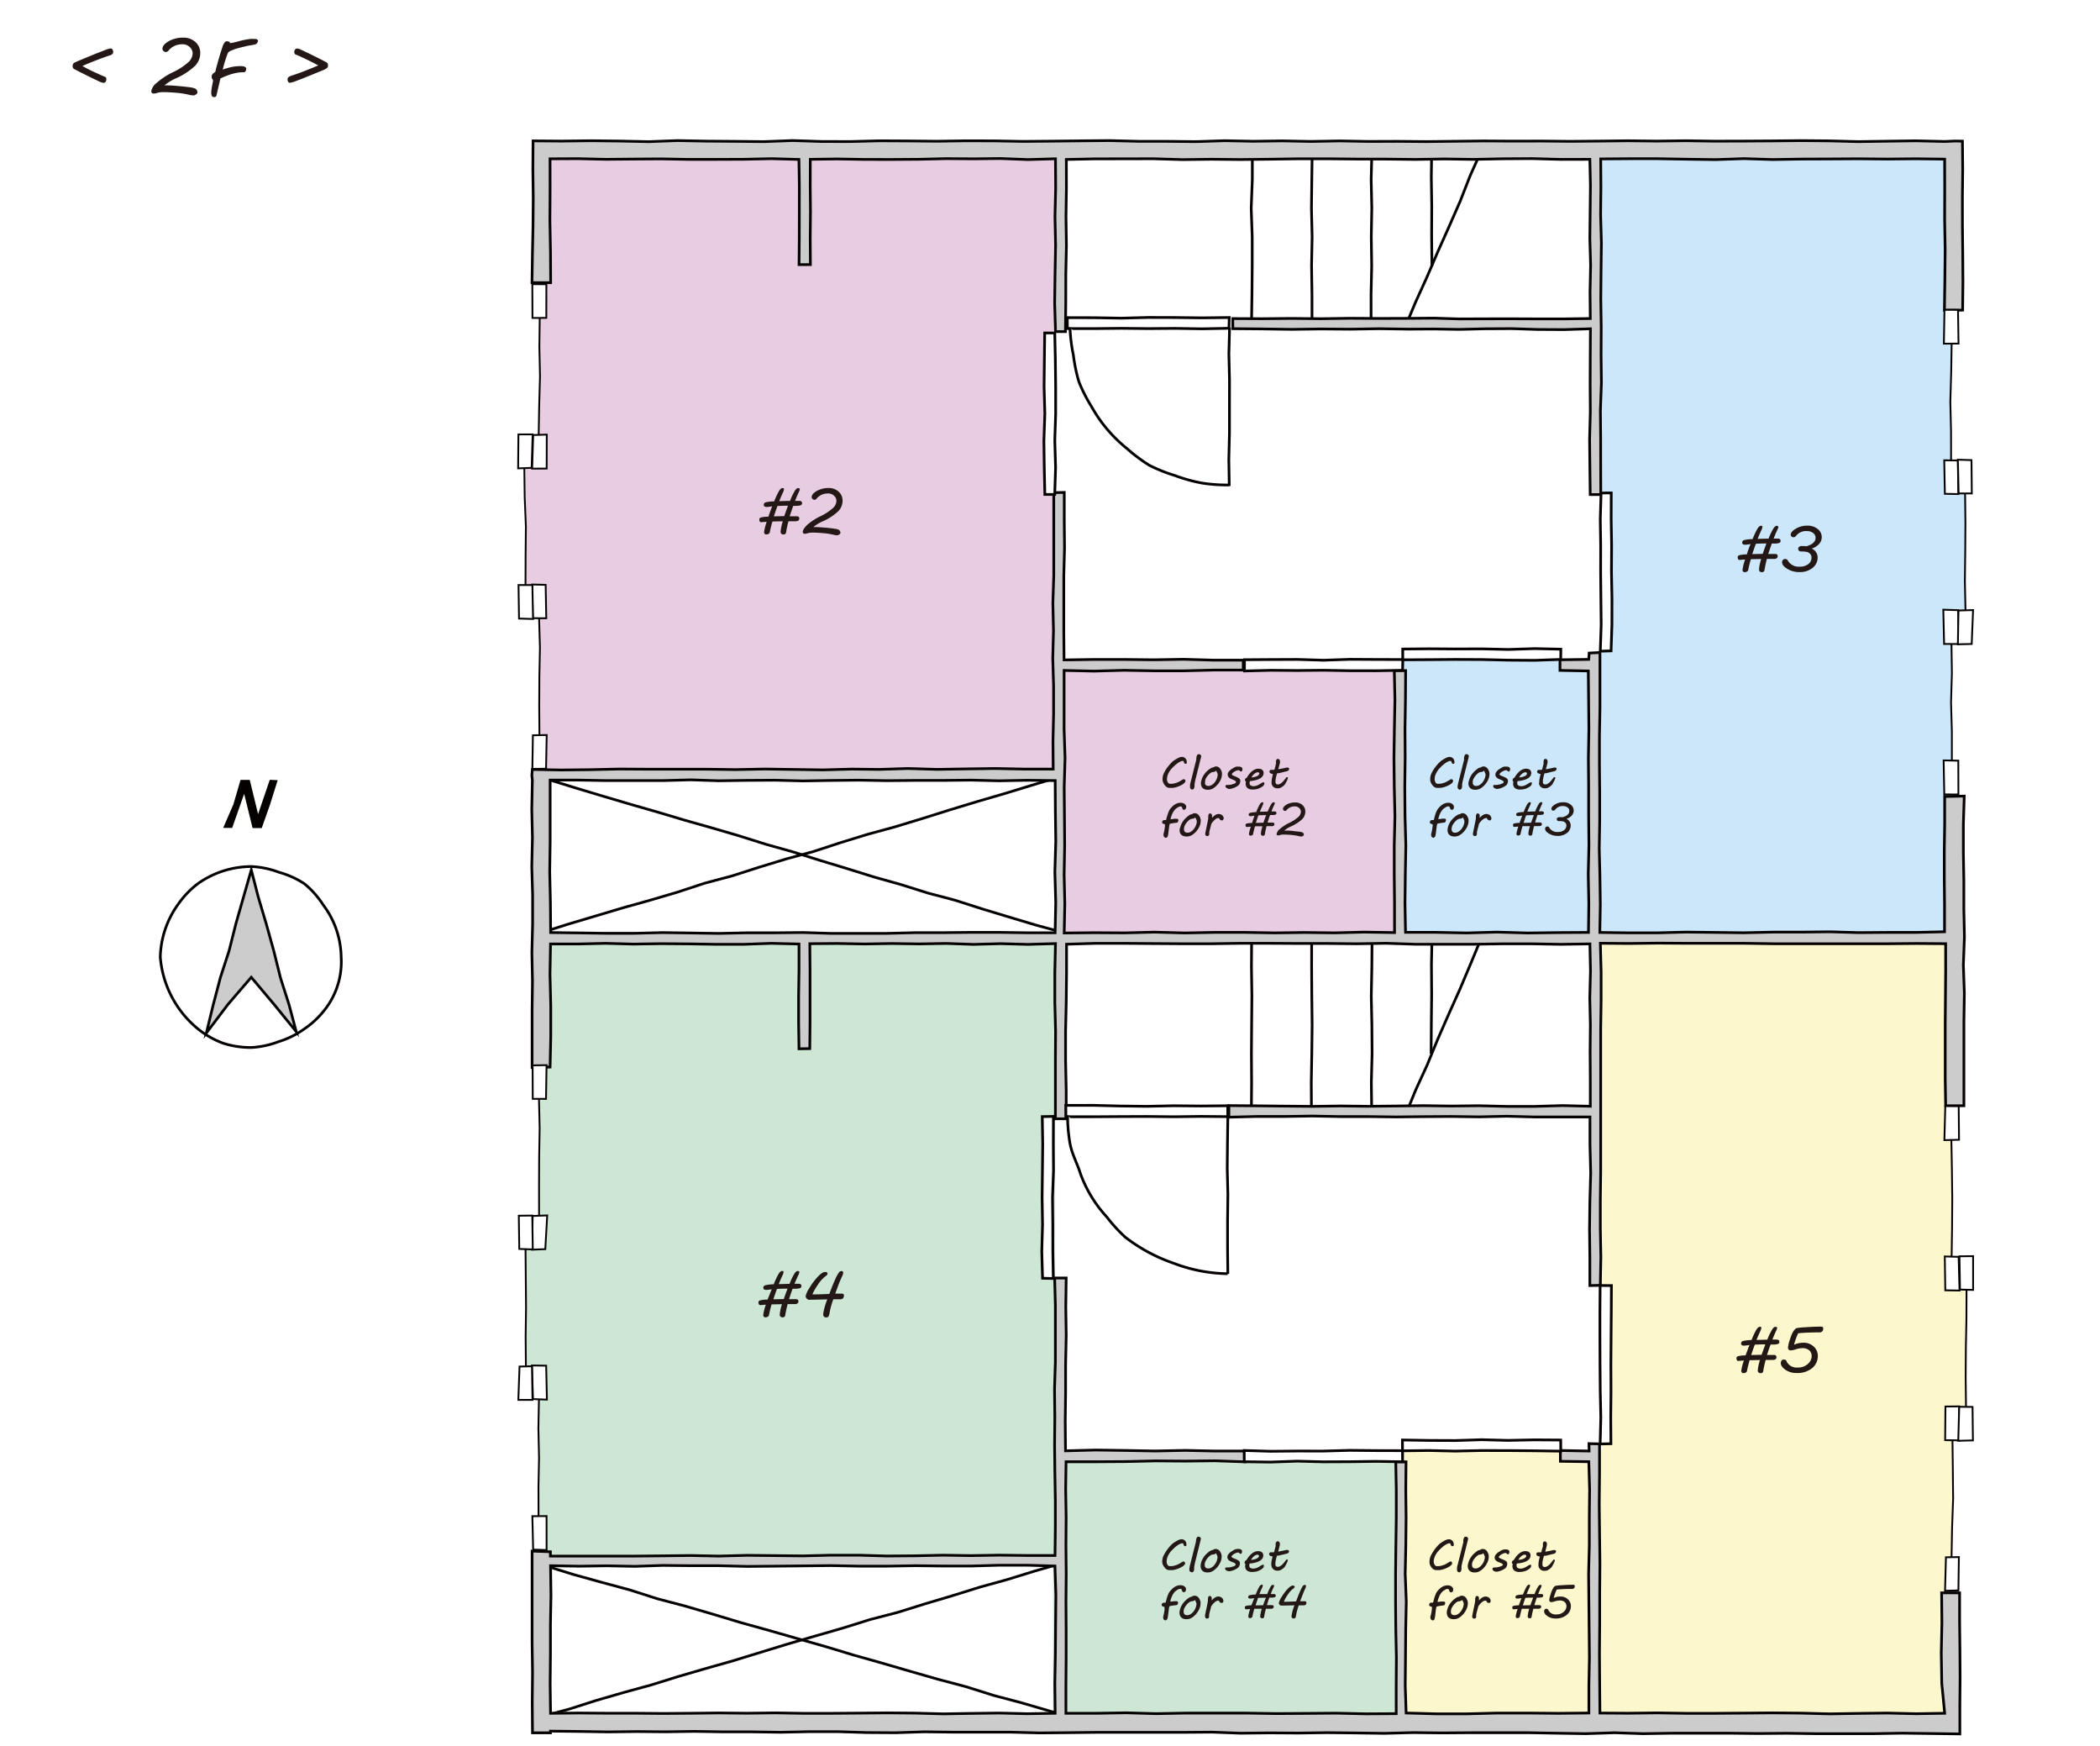 <svg xmlns="http://www.w3.org/2000/svg" viewBox="0 0 584.21 485.49"><defs><style>.cls-1{fill:#fff;}.cls-2{fill:#231815;}.cls-3{fill:#e8cce1;}.cls-4{fill:#cde7d4;}.cls-5{fill:#fcf7cc;}.cls-6{fill:#cce7f9;}.cls-7,.cls-9{fill:none;stroke:#040000;stroke-miterlimit:10;}.cls-7{stroke-width:0.75px;}.cls-8{fill:#ccc;}.cls-9{stroke-width:0.5px;}.cls-10{fill:#040000;}</style></defs><title>アセット 5</title><g id="レイヤー_2" data-name="レイヤー 2"><g id="レイヤー_1-2" data-name="レイヤー 1"><rect class="cls-1" width="584.21" height="485.49"/><path class="cls-2" d="M22.92,18.36q1.78,1,3.75,1.89t2.49,1.11c.28.07.42.3.42.67a1.14,1.14,0,0,1-.22.74.73.73,0,0,1-.61.27,3.77,3.77,0,0,1-1.27-.44l-2.1-1-2.86-1.42c-1.13-.58-1.77-.91-1.92-1a.72.72,0,0,1-.3-.33,1.1,1.1,0,0,1-.09-.49,1.13,1.13,0,0,1,.12-.56,1,1,0,0,1,.36-.36q.25-.15,1.68-.75L26,15.19c1.46-.59,2.57-1,3.33-1.3a5.92,5.92,0,0,1,1.47-.42.56.56,0,0,1,.5.32,1.39,1.39,0,0,1,.19.75q0,.57-1,.9c-.65.19-1.8.6-3.46,1.23S24,17.87,22.92,18.36Z"/><path class="cls-2" d="M45.75,23.75l1,0c.6,0,1.6.06,3,.19s2.48.25,3.22.36a4.87,4.87,0,0,1,1.37.35,1.24,1.24,0,0,1,.43.45,1.18,1.18,0,0,1,.16.61c0,.18-.13.36-.4.55a1.32,1.32,0,0,1-.76.28,6.6,6.6,0,0,1-1.28-.2,22.92,22.92,0,0,0-3.47-.54c-1.35-.12-2.61-.18-3.77-.18a5.75,5.75,0,0,0-1.6.24,3,3,0,0,1-.9.16.76.76,0,0,1-.47-.16.56.56,0,0,1-.2-.44A3.79,3.79,0,0,1,43.65,23,19.78,19.78,0,0,1,48,20.13a17.45,17.45,0,0,0,4.5-2.93,3.47,3.47,0,0,0,1.09-2.32,2.38,2.38,0,0,0-.81-1.8,2.83,2.83,0,0,0-2-.77,5.51,5.51,0,0,0-2.06.38,5,5,0,0,0-1.84,1.37,1,1,0,0,1-.68.41,1,1,0,0,1-.7-.27.84.84,0,0,1-.31-.63q0-1.1,1.74-2.1a8,8,0,0,1,4.07-1,4.83,4.83,0,0,1,3.36,1.21,4,4,0,0,1,1.35,3.14,5.1,5.1,0,0,1-1.47,3.51,18.58,18.58,0,0,1-5.48,3.53A13.43,13.43,0,0,0,45.75,23.75Z"/><path class="cls-2" d="M63.52,14.55a2.48,2.48,0,0,0-.22.44c-.09.21-.18.46-.28.73l-.29.88c-.09.31-.18.6-.27.86l-.21.71c0,.21-.09.34-.1.41s0,.19-.08.35-.08.29-.11.41c.81-.27,1.6-.5,2.38-.68a10.55,10.55,0,0,1,2.36-.27h.49a4,4,0,0,1,.59.08,1.52,1.52,0,0,1,.5.22.52.52,0,0,1,.21.43s0,.06,0,.14a.79.79,0,0,1-.06.28,1.3,1.3,0,0,1-.17.33.64.64,0,0,1-.3.23h-.46a8.8,8.8,0,0,0-1.53.14,14.45,14.45,0,0,0-1.55.36c-.52.16-1,.34-1.55.55s-1,.43-1.55.67l-1.09,4.69a.49.49,0,0,1-.17.33.47.47,0,0,1-.31.15h-.26a.56.56,0,0,1-.56-.34,1.91,1.91,0,0,1-.16-.86,6.89,6.89,0,0,1,.08-1c.05-.34.11-.68.17-1s.12-.63.17-.9a4,4,0,0,0,.08-.63c-.09-.12-.18-.25-.26-.38a.92.92,0,0,1-.13-.51,1.08,1.08,0,0,1,.25-.75,3.07,3.07,0,0,1,.65-.55.31.31,0,0,0,.09-.12.84.84,0,0,0,.09-.19,1.41,1.41,0,0,0,.06-.22c0-.07,0-.13,0-.18l.44-1.59c.17-.62.33-1.17.46-1.64l.38-1.26c.12-.37.22-.71.32-1s.19-.59.28-.87q0-.13.15-.39a4.74,4.74,0,0,1,.24-.51,2.44,2.44,0,0,1,.33-.43.57.57,0,0,1,.4-.18,1.92,1.92,0,0,1,.66.08.37.37,0,0,1,.23.21L64,12l.49-.08c.21,0,.43-.08.65-.13l.63-.15.42-.11q.72-.2,1.32-.33c.4-.09.78-.17,1.14-.23s.7-.11,1-.14.66,0,1,0l.44,0a1.51,1.51,0,0,1,.35.08.58.58,0,0,1,.23.17.49.49,0,0,1,.09.3,1.16,1.16,0,0,1-.19.53,1.13,1.13,0,0,1-.26.28,1.2,1.2,0,0,1-.41.19l-.27.06-.45.08-.54.09-.54.09-.92.21-1.06.25-1.11.3c-.37.11-.72.22-1,.34a8.72,8.72,0,0,0-.89.35A2.66,2.66,0,0,0,63.52,14.55Z"/><path class="cls-2" d="M88.54,18.19c-1.2-.65-2.46-1.28-3.76-1.9s-2.14-1-2.49-1.1a.54.54,0,0,1-.3-.25.76.76,0,0,1-.12-.42,1.2,1.2,0,0,1,.21-.74.76.76,0,0,1,.63-.29,4,4,0,0,1,1.25.44l2.12,1,2.86,1.42c1.12.58,1.76.91,1.9,1a.91.91,0,0,1,.32.33,1.1,1.1,0,0,1,.09.49,1,1,0,0,1-.23.71,4.91,4.91,0,0,1-1.34.71l-3.45,1.42c-1.55.63-2.81,1.13-3.78,1.48a7.89,7.89,0,0,1-1.82.54.55.55,0,0,1-.48-.32A1.34,1.34,0,0,1,80,22c0-.38.31-.68.94-.9s1.82-.59,3.47-1.23S87.42,18.68,88.54,18.19Z"/><polygon class="cls-3" points="150.07 124.17 146.2 124.17 146.2 167.27 150.07 167.27 150.07 215.21 293.54 215.21 293.54 42.98 150.07 42.98 150.07 124.17"/><rect class="cls-3" x="294.94" y="186.64" width="93.41" height="72.77"/><polygon class="cls-4" points="293.54 407.91 293.54 261.05 150.07 261.05 150.07 342.75 146.16 342.75 146.16 384.62 150.07 384.62 150.07 434.07 292.94 434.07 292.94 479.4 389.92 479.4 389.92 405.91 296.72 404.91 293.54 407.91"/><polygon class="cls-5" points="546.95 354.18 543.09 354.18 543.09 346.98 543.09 261.23 443.87 261.23 443.87 357.56 445.75 357.56 445.75 403.32 389.58 403.32 389.58 479.06 445.75 479.06 465.32 479.06 543.09 479.06 543.09 397.02 546.95 397.02 546.95 354.18"/><polygon class="cls-6" points="434.43 181.06 390.23 181.06 390.23 186.64 390 186.64 390 261.05 443.87 261.05 443.87 186.64 434.43 186.64 434.43 181.06"/><polygon class="cls-6" points="546.71 132.59 542.84 132.59 542.84 43.23 445.35 43.23 445.35 261.23 542.84 261.23 542.84 175.91 546.71 175.91 546.71 132.59"/><polyline class="cls-7" points="151.69 435.46 159.44 437.87 167.26 440.04 175.1 442.16 182.83 444.63 190.68 446.7 198.47 448.98 206.24 451.32 214.06 453.49 221.86 455.73 229.67 457.95 237.44 460.3 245.25 462.5 253.04 464.77 260.84 467.01 268.69 469.09 276.44 471.53 284.29 473.61 292.09 475.89 299.87 478.21"/><polyline class="cls-7" points="150.61 477.41 158.28 475.35 165.85 472.93 173.48 470.72 181.14 468.62 188.73 466.26 196.36 464.04 204 461.87 211.6 459.54 219.19 457.21 226.83 455 234.46 452.8 242.04 450.43 249.74 448.43 257.32 446.06 264.94 443.8 272.53 441.43 280.19 439.31 287.79 436.96 295.44 434.76"/><polyline class="cls-7" points="153.1 216.97 160.58 219.28 168.08 221.53 175.59 223.75 183.11 225.91 190.61 228.15 198.15 230.28 205.66 232.48 213.13 234.83 220.67 236.95 228.14 239.3 235.63 241.57 243.11 243.9 250.65 246.02 258.12 248.37 265.69 250.37 273.16 252.76 280.65 255.03 288.16 257.28 295.73 259.33"/><polyline class="cls-7" points="150.63 259.38 158.16 256.99 165.73 254.74 173.3 252.48 180.91 250.35 188.48 248.12 195.99 245.65 203.63 243.61 211.15 241.2 218.71 238.89 226.34 236.81 233.84 234.35 241.4 232.03 249.02 229.95 256.58 227.65 264.12 225.28 271.68 222.98 279.27 220.77 286.83 218.46 294.4 216.18"/><polyline class="cls-7" points="412.12 41.89 408.99 48.87 406.2 56 403.13 63.01 400 69.99 396.99 77.02 393.82 84 390.86 91.06"/><polyline class="cls-7" points="381.66 41.91 381.45 49.91 381.63 57.9 381.48 65.9 381.6 73.9 381.42 81.9 381.43 89.9"/><polyline class="cls-7" points="398.31 40.91 398.18 49.16 398.31 57.4 398.27 65.65 398.36 73.9"/><polyline class="cls-7" points="365.05 41.91 364.94 49.91 364.84 57.9 365.03 65.9 364.87 73.9 364.99 81.9 365 89.9"/><polyline class="cls-7" points="348.39 41.91 348.39 49.91 348.08 57.9 348.36 65.9 348.36 73.9 348.29 81.9 348.17 89.9"/><polyline class="cls-7" points="412.04 261 409.12 268.07 406.14 275.12 403.01 282.1 399.94 289.1 397.04 296.18 393.84 303.14 390.94 310.23"/><polyline class="cls-7" points="381.7 261.05 381.64 269.05 381.48 277.04 381.65 285.04 381.71 293.04 381.5 301.04 381.6 309.04"/><polyline class="cls-7" points="398.39 260.05 398.22 268.3 398.28 276.54 398.19 284.79 398.13 293.04"/><polyline class="cls-7" points="364.9 261.05 364.89 269.05 364.94 277.04 365.03 285.04 364.94 293.04 364.79 301.04 364.84 309.04"/><polyline class="cls-7" points="348.2 261.05 348.15 269.05 348.27 277.04 348.2 285.04 348.14 293.04 348.19 301.04 348.13 309.04"/><path class="cls-2" d="M214.82,140.82c-.82.12-1.31.18-1.48.18-.57,0-.86-.2-.86-.59a.69.69,0,0,1,.49-.69,10.45,10.45,0,0,1,2.4-.28,22.39,22.39,0,0,1,1.25-2.7c.38-.69.74-1,1.07-1s.4.07.4.21a1.76,1.76,0,0,1-.09.58c-.06.17-.19.46-.38.86s-.51,1.15-.84,2c1.33-.05,2.35-.07,3-.07a17.07,17.07,0,0,1,1.45-3q.45-.57.78-.57c.33,0,.5.12.5.36a4.41,4.41,0,0,1-.38.95c-.25.54-.57,1.29-.95,2.24h1.15c.53,0,.8.21.8.65a.58.58,0,0,1-.44.58,4.41,4.41,0,0,1-1.37.16h-.64c-.26.69-.58,1.66-1,2.9.48,0,1.13,0,2,0,.45,0,.68.21.68.64s-.33.74-1,.74c-.86,0-1.53,0-2,0a28.08,28.08,0,0,0-.67,3.05.67.67,0,0,1-.76.62.82.82,0,0,1-.56-.2.7.7,0,0,1-.21-.52,12.4,12.4,0,0,1,.61-2.94l-2.88.06c-.31,1.07-.56,2.08-.74,3a.6.6,0,0,1-.34.43,1.24,1.24,0,0,1-.59.17c-.43,0-.65-.23-.65-.69a15,15,0,0,1,.72-2.84l-1.55.13c-.33,0-.5-.27-.5-.81a.54.54,0,0,1,.4-.49,7.62,7.62,0,0,1,2.12-.23C214.26,142.25,214.61,141.3,214.82,140.82Zm4.46-.18c-1.36,0-2.36.06-3,.09q-.51,1.41-1,2.88l2.9-.07q.39-1.17,1-2.79a.43.43,0,0,0,0-.05S219.27,140.65,219.28,140.64Z"/><path class="cls-2" d="M226.26,146.6l.83,0c.5,0,1.32.05,2.47.15s2,.2,2.63.3a4.12,4.12,0,0,1,1.13.28,1,1,0,0,1,.35.37,1,1,0,0,1,.13.5q0,.21-.33.45a1.14,1.14,0,0,1-.62.23,4.43,4.43,0,0,1-1-.17,19,19,0,0,0-2.85-.43c-1.1-.1-2.13-.15-3.08-.15a4.72,4.72,0,0,0-1.31.19,2.18,2.18,0,0,1-.74.13.58.58,0,0,1-.38-.13.44.44,0,0,1-.16-.36c0-.54.42-1.19,1.25-2a16.19,16.19,0,0,1,3.53-2.32,14.72,14.72,0,0,0,3.68-2.4,2.84,2.84,0,0,0,.9-1.9,1.92,1.92,0,0,0-.67-1.47,2.3,2.3,0,0,0-1.65-.63,4.46,4.46,0,0,0-1.69.31,4.06,4.06,0,0,0-1.5,1.12.8.8,0,0,1-.56.34.85.85,0,0,1-.57-.23.66.66,0,0,1-.25-.51c0-.6.47-1.17,1.42-1.72a6.5,6.5,0,0,1,3.33-.82,4,4,0,0,1,2.75,1,3.31,3.31,0,0,1,1.1,2.57,4.2,4.2,0,0,1-1.2,2.88,15.17,15.17,0,0,1-4.48,2.88A11.19,11.19,0,0,0,226.26,146.6Z"/><path class="cls-2" d="M487,151.32q-1.22.18-1.47.18c-.58,0-.86-.2-.86-.6a.69.69,0,0,1,.48-.68,10.66,10.66,0,0,1,2.41-.28,21.83,21.83,0,0,1,1.25-2.71c.38-.68.74-1,1.07-1s.4.07.4.21a1.76,1.76,0,0,1-.09.58c-.06.17-.19.46-.38.86s-.51,1.15-.85,2c1.34-.05,2.35-.07,3.05-.07a16.35,16.35,0,0,1,1.45-3c.3-.38.55-.57.78-.57s.5.12.5.36a4.41,4.41,0,0,1-.38.95c-.25.54-.57,1.29-.95,2.24h1.15c.53,0,.79.21.79.65a.57.57,0,0,1-.43.58,4.48,4.48,0,0,1-1.37.15h-.64c-.26.7-.58,1.67-1,2.9h1.94c.46,0,.69.21.69.64s-.33.74-1,.74h-2a31.2,31.2,0,0,0-.66,3.06.67.67,0,0,1-.76.62.82.82,0,0,1-.56-.2.7.7,0,0,1-.21-.52,12.4,12.4,0,0,1,.61-2.94l-2.88.06c-.31,1.07-.56,2.08-.74,3a.6.6,0,0,1-.34.43,1.24,1.24,0,0,1-.59.17c-.43,0-.65-.23-.65-.69a15,15,0,0,1,.72-2.84l-1.55.13q-.51,0-.51-.81c0-.21.14-.38.41-.49a7.62,7.62,0,0,1,2.12-.23C486.42,152.75,486.76,151.8,487,151.32Zm4.47-.18c-1.37,0-2.36.05-3,.09q-.51,1.41-1,2.88l2.9-.07c.26-.78.6-1.71,1-2.79a.08.08,0,0,0,0-.06S491.43,151.15,491.44,151.14Z"/><path class="cls-2" d="M504,152.57a2.6,2.6,0,0,1,1.2,1,2.5,2.5,0,0,1,.46,1.39,3.68,3.68,0,0,1-1.43,3,5.68,5.68,0,0,1-3.7,1.15,6.27,6.27,0,0,1-3.28-.89c-1-.59-1.49-1.21-1.49-1.86a.93.93,0,0,1,.23-.61.71.71,0,0,1,.56-.28.78.78,0,0,1,.77.36,3.47,3.47,0,0,0,3.28,1.77,3.77,3.77,0,0,0,2.47-.72,2.21,2.21,0,0,0,.88-1.8,1.44,1.44,0,0,0-.35-1,1.76,1.76,0,0,0-.83-.55,6.91,6.91,0,0,0-1.77-.15.68.68,0,0,1-.55-.24.76.76,0,0,1-.21-.54.71.71,0,0,1,.26-.51,1,1,0,0,1,.71-.22h.67l.63.06a4.27,4.27,0,0,0,.91-.33,3,3,0,0,0,1.22-.84,1.79,1.79,0,0,0,.44-1.21,1.64,1.64,0,0,0-.68-1.32,2.89,2.89,0,0,0-1.81-.53,3.47,3.47,0,0,0-2.94,1.34.85.85,0,0,1-1.26.18.72.72,0,0,1-.22-.54c0-.52.48-1.07,1.42-1.64a6.06,6.06,0,0,1,3.21-.85,4.39,4.39,0,0,1,2.85.92,2.84,2.84,0,0,1,1.15,2.29,2.77,2.77,0,0,1-.73,1.87A4.5,4.5,0,0,1,504,152.57Z"/><path class="cls-2" d="M214.69,358.57c-.82.12-1.31.18-1.48.18-.57,0-.86-.2-.86-.6a.69.69,0,0,1,.49-.68,10.45,10.45,0,0,1,2.4-.28,23.4,23.4,0,0,1,1.25-2.71c.39-.68.74-1,1.07-1s.41.07.41.21a1.54,1.54,0,0,1-.1.58,8,8,0,0,1-.38.86q-.35.74-.84,2c1.33,0,2.35-.07,3-.07a17.07,17.07,0,0,1,1.45-3q.45-.57.78-.57c.34,0,.5.12.5.36a4.11,4.11,0,0,1-.37.95c-.26.54-.57,1.29-1,2.24h1.15c.52,0,.79.21.79.65a.59.59,0,0,1-.43.58,4.57,4.57,0,0,1-1.37.15h-.65c-.26.7-.58,1.67-1,2.9h1.94c.46,0,.68.21.68.64s-.33.74-1,.74h-2c-.3,1.12-.52,2.14-.67,3.06a.67.67,0,0,1-.75.62.8.8,0,0,1-.56-.2.67.67,0,0,1-.22-.52,12.58,12.58,0,0,1,.62-2.94l-2.89.06c-.31,1.07-.55,2.08-.73,3a.61.61,0,0,1-.35.43,1.21,1.21,0,0,1-.59.17c-.43,0-.65-.23-.65-.69a15,15,0,0,1,.72-2.84l-1.54.13q-.51,0-.51-.81c0-.21.13-.38.41-.49a7.47,7.47,0,0,1,2.11-.23C214.13,360,214.48,359.05,214.69,358.57Zm4.46-.18c-1.36,0-2.36.05-3,.09q-.53,1.41-1,2.88l2.9-.07c.26-.78.59-1.71,1-2.79l0-.06A.43.43,0,0,1,219.15,358.39Z"/><path class="cls-2" d="M232.35,359.78l1.8,0a.78.78,0,0,1,.47.12c.1.07.15.23.15.47a1,1,0,0,1-.27.72,1.05,1.05,0,0,1-.75.26l-1.92,0a23.1,23.1,0,0,0-1,3.49,4.18,4.18,0,0,1-.32,1.25c-.11.21-.35.31-.72.31a.7.7,0,0,1-.58-.25,1,1,0,0,1-.21-.66,17.8,17.8,0,0,1,1.15-4.11c-2.81.07-4.49.11-5,.11a.93.93,0,0,1-.72-.32,1,1,0,0,1-.3-.71,6.71,6.71,0,0,1,1-2.18,17.75,17.75,0,0,1,2.3-3.11c.87-.94,1.55-1.41,2.06-1.41s.73.16.73.46a.81.81,0,0,1-.43.61,9.37,9.37,0,0,0-2.36,2.64A13.23,13.23,0,0,0,226,360c.5,0,2.07,0,4.72-.14.65-1.76,1.2-3.11,1.63-4.06a11.85,11.85,0,0,1,1-1.85.93.93,0,0,1,.76-.44c.31,0,.47.17.47.5a3.81,3.81,0,0,1-.4,1.15c-.27.57-.55,1.24-.85,2Z"/><path class="cls-2" d="M486.7,374.07q-1.21.18-1.47.18-.87,0-.87-.6a.7.7,0,0,1,.49-.68,10.66,10.66,0,0,1,2.41-.28A23.57,23.57,0,0,1,488.5,370q.58-1,1.08-1c.27,0,.4.07.4.21a1.76,1.76,0,0,1-.09.58c-.06.17-.19.46-.38.86s-.51,1.15-.85,2c1.34,0,2.35-.07,3-.07a16.83,16.83,0,0,1,1.46-3q.43-.57.78-.57c.33,0,.5.12.5.36a4.41,4.41,0,0,1-.38.95c-.25.54-.57,1.29-.95,2.24h1.15c.53,0,.79.21.79.65a.57.57,0,0,1-.43.58,4.52,4.52,0,0,1-1.37.15h-.64c-.27.7-.59,1.67-1,2.9h1.94c.46,0,.69.21.69.64s-.33.74-1,.74h-2c-.3,1.12-.52,2.14-.67,3.06a.66.66,0,0,1-.75.62.8.8,0,0,1-.56-.2.71.71,0,0,1-.22-.52,12.58,12.58,0,0,1,.62-2.94l-2.88.06c-.31,1.07-.56,2.08-.74,3a.6.6,0,0,1-.34.43,1.24,1.24,0,0,1-.59.17c-.44,0-.65-.23-.65-.69a15,15,0,0,1,.72-2.84l-1.55.13q-.51,0-.51-.81c0-.21.14-.38.41-.49a7.53,7.53,0,0,1,2.11-.23C486.15,375.5,486.49,374.55,486.7,374.07Zm4.47-.18c-1.37,0-2.36.05-3,.09q-.53,1.41-1,2.88l2.9-.07c.26-.78.6-1.71,1-2.79,0,0,0,0,0-.06A.08.08,0,0,1,491.17,373.89Z"/><path class="cls-2" d="M499.09,374a6.06,6.06,0,0,1,2.57-.56,4,4,0,0,1,2.93,1.09,3.41,3.41,0,0,1,1.12,2.52,4.34,4.34,0,0,1-1.59,3.46,6.47,6.47,0,0,1-4.31,1.35,5.27,5.27,0,0,1-3.12-.9c-.85-.61-1.28-1.22-1.28-1.83a1.17,1.17,0,0,1,.22-.71.66.66,0,0,1,.54-.3c.43,0,.69.11.77.34a3.1,3.1,0,0,0,3.23,1.87,3.92,3.92,0,0,0,2.76-1,2.87,2.87,0,0,0,1.07-2.13,2.16,2.16,0,0,0-.65-1.63,2.89,2.89,0,0,0-2.05-.62,6.6,6.6,0,0,0-1.8.34,4.83,4.83,0,0,1-1.37.28.71.71,0,0,1-.51-.21.76.76,0,0,1-.21-.54,8.1,8.1,0,0,1,.43-1.94,16.35,16.35,0,0,1,.77-2.1,4.38,4.38,0,0,1,.67-1,1.42,1.42,0,0,1,.59-.43,25.88,25.88,0,0,1,2.59-.23c1.55-.11,2.92-.16,4.11-.16a.81.81,0,0,1,.48.12.61.61,0,0,1,.16.49,1,1,0,0,1-.28.72,1,1,0,0,1-.75.27c-2.23,0-4.2.08-5.93.24A17.62,17.62,0,0,0,499.09,374Z"/><path class="cls-8" d="M541,476.49l-8,.13-8-.19-8,.1-8,.13-8-.21-8-.07-8,.07-8,.06-8,0-8-.13-8,.1-7.91-.05-.07-8.27-.06-8.32.07-8.33,0-8.32.06-8.33-.1-8.33-.09-8.32.08-8.34,0-8.3-2.94-.07.05,2.06-8-.15,0,3,7.91.12.22,7.7-.08,7.78v7.78l-.2,7.77.07,7.78.08,7.79.08,7.78-.15,7.78v7.73l-8.44.09-8.5-.08-8.5,0-8.5.22-8.5,0-8.4-.23-.25-7.65.07-7.77.06-7.77.16-7.77-.3-7.77.17-7.77.08-7.77-.09-7.78.07-7.81H388.3l.14,7.79v7.77l-.11,7.77-.09,7.77v7.77l.07,7.77.16,7.77-.05,7.78v7.85l-8.41.05-8.35-.19-8.34.07-8.35.05-8.34-.14h-8.34l-8.35,0-8.35.16-8.35-.24-8.35.14h-8.36l0-7.79.06-7.77,0-7.78-.05-7.78.07-7.78-.08-7.78.06-7.78-.13-7.79.1-7.71,8.23,0,8.3-.05,8.3-.19,8.3.06,8.31-.09,8.35.29-.09-3-8.26,0-8.3-.18-8.3.17-8.3-.15-8.3-.12-8.38.22-.08-8.06.1-8v-8l.17-8-.12-8,.11-8H293.4l.2,7.75V371l0,7.7-.24,7.7.09,7.7-.07,7.7.08,7.7.13,7.7v7.71l-.09,7.7h-7.79l-7.8-.09-7.79.13-7.8-.12-7.8.17-7.79.06-7.8-.23h-7.8l-7.8.2-7.79-.08-7.8-.08-7.8.21-7.79-.16-7.8.09-7.8.07h-7.8l-7.81,0-7.82,0,0-1.21-5.09-.18,0,8.45,0,8.43,0,8.43.12,8.42-.08,8.44.07,8.37h5v-.47l8,.09,8,.13,8-.1,8,.07,8-.12,8,.13,8,0,8,.12,8-.17,8,0,8,.25,8,.05,8-.26,8,.1,8,0,8,0,8,.21,8-.07,8-.09,8,0h16l8-.06,8,.3,8-.09,8,.05,8-.11,8,.08,8,.11,8-.21,8,.09,8-.06,8,0h8l8,.14,8,.13,8-.26,8,.26,8-.13h8l8,0,8,.09,8-.07,8,.11,8,0,8,0,8-.14,8,.1,8.08.11,0-7.85.07-7.8-.05-7.8-.09-7.8V443l-5,0,.08,8.39-.18,8.37.14,8.39Zm-247.46,0-7.77.13-7.8-.19-7.79.1-7.8.13-7.8-.21-7.79-.07-7.8.07-7.8.06-7.8,0-7.79-.13-7.8.1-7.8-.08-7.79.09-7.8.06-7.8-.07-7.8,0-7.81-.06-7.84.08-.11-8.22.08-8.19,0-8.18.15-8.2-.12-8.26,7.86.14,7.8-.11,7.79.15,7.8-.26,7.8.08H200l7.8.2,7.8-.07,7.8-.08,7.79-.08,7.8.16,7.79,0,7.8-.13,7.8.09,7.8,0,7.8-.22,7.81,0,7.69.22.26,8.08-.08,8.19-.06,8.18-.15,8.2Z"/><path class="cls-7" d="M541,476.49l-8,.13-8-.19-8,.1-8,.13-8-.21-8-.07-8,.07-8,.06-8,0-8-.13-8,.1-7.91-.05-.07-8.27-.06-8.32.07-8.33,0-8.32.06-8.33-.1-8.33-.09-8.32.08-8.34,0-8.3-2.94-.07.05,2.06-8-.15,0,3,7.91.12.22,7.7-.08,7.78v7.78l-.2,7.77.07,7.78.08,7.79.08,7.78-.15,7.78v7.73l-8.44.09-8.5-.08-8.5,0-8.5.22-8.5,0-8.4-.23-.25-7.65.07-7.77.06-7.77.16-7.77-.3-7.77.17-7.77.08-7.77-.09-7.78.07-7.81H388.3l.14,7.79v7.77l-.11,7.77-.09,7.77v7.77l.07,7.77.16,7.77-.05,7.78v7.85l-8.41.05-8.35-.19-8.34.07-8.35.05-8.34-.14h-8.34l-8.35,0-8.35.16-8.35-.24-8.35.14h-8.36l0-7.79.06-7.77,0-7.78-.05-7.78.07-7.78-.08-7.78.06-7.78-.13-7.79.1-7.71,8.23,0,8.3-.05,8.3-.19,8.3.06,8.31-.09,8.35.29-.09-3-8.26,0-8.3-.18-8.3.17-8.3-.15-8.3-.12-8.38.22-.08-8.06.1-8v-8l.17-8-.12-8,.11-8H293.4l.2,7.75V371l0,7.7-.24,7.7.09,7.7-.07,7.7.08,7.7.13,7.7v7.71l-.09,7.7h-7.79l-7.8-.09-7.79.13-7.8-.12-7.8.17-7.79.06-7.8-.23h-7.8l-7.8.2-7.79-.08-7.8-.08-7.8.21-7.79-.16-7.8.09-7.8.07h-7.8l-7.81,0-7.82,0,0-1.21-5.09-.18,0,8.45,0,8.43,0,8.43.12,8.42-.08,8.44.07,8.37h5v-.47l8,.09,8,.13,8-.1,8,.07,8-.12,8,.13,8,0,8,.12,8-.17,8,0,8,.25,8,.05,8-.26,8,.1,8,0,8,0,8,.21,8-.07,8-.09,8,0h16l8-.06,8,.3,8-.09,8,.05,8-.11,8,.08,8,.11,8-.21,8,.09,8-.06,8,0h8l8,.14,8,.13,8-.26,8,.26,8-.13h8l8,0,8,.09,8-.07,8,.11,8,0,8,0,8-.14,8,.1,8.08.11,0-7.85.07-7.8-.05-7.8-.09-7.8V443l-5,0,.08,8.39-.18,8.37.14,8.39Zm-247.46,0-7.77.13-7.8-.19-7.79.1-7.8.13-7.8-.21-7.79-.07-7.8.07-7.8.06-7.8,0-7.79-.13-7.8.1-7.8-.08-7.79.09-7.8.06-7.8-.07-7.8,0-7.81-.06-7.84.08-.11-8.22.08-8.19,0-8.18.15-8.2-.12-8.26,7.86.14,7.8-.11,7.79.15,7.8-.26,7.8.08H200l7.8.2,7.8-.07,7.8-.08,7.79-.08,7.8.16,7.79,0,7.8-.13,7.8.09,7.8,0,7.8-.22,7.81,0,7.69.22.26,8.08-.08,8.19-.06,8.18-.15,8.2Z"/><polygon class="cls-8" points="543.89 39.22 541 39.35 532.99 39.16 524.98 39.27 516.97 39.39 508.96 39.18 500.95 39.11 492.93 39.19 484.92 39.24 476.91 39.26 468.9 39.14 460.89 39.24 452.88 39.15 444.87 39.24 436.85 39.31 428.84 39.23 420.83 39.25 412.82 39.2 404.8 39.29 396.79 39.38 388.78 39.31 380.76 39.34 372.75 39.19 364.74 39.34 356.73 39.18 348.71 39.29 340.71 39.13 332.7 39.39 324.68 39.31 316.68 39.3 308.66 39.1 300.65 39.17 292.64 39.26 284.63 39.33 276.61 39.18 268.6 39.16 260.59 39.28 252.57 39.2 244.56 39.16 236.54 39.37 228.53 39.35 220.51 39.09 212.49 39.39 204.48 39.31 196.46 39.25 188.45 39.1 180.43 39.4 172.41 39.23 164.4 39.14 156.38 39.24 148.29 39.18 148.24 47.1 148.34 54.97 148.28 62.83 148.12 70.69 148 78.62 153.19 78.62 153.14 69.98 152.98 61.41 153.03 52.82 153.02 44.17 160.79 44.13 168.48 44.31 176.17 44.24 183.87 44.19 191.56 44.33 199.26 44.33 206.95 44.3 214.65 44.13 222.26 44.34 222.37 51.57 222.36 58.9 222.35 66.23 222.29 73.59 225.45 73.6 225.4 66.23 225.47 58.91 225.4 51.57 225.42 44.31 232.92 44.21 240.5 44.34 248.07 44.35 255.65 44.3 263.22 44.12 270.8 44.17 278.38 44.09 285.96 44.38 293.63 44.16 293.68 52.24 293.49 60.25 293.66 68.25 293.51 76.25 293.4 84.26 293.64 92.23 296.4 92.22 296.49 84.27 296.5 76.27 296.67 68.26 296.55 60.26 296.67 52.25 296.65 44.35 304.64 44.18 312.74 44.17 320.83 44.15 328.93 44.39 337.03 44.29 345.13 44.37 353.23 44.28 361.33 44.16 369.43 44.16 377.53 44.24 385.63 44.25 393.73 44.34 401.83 44.21 409.93 44.33 418.04 44.16 426.14 44.11 434.25 44.33 442.29 44.31 442.45 51.62 442.37 59 442.29 66.39 442.5 73.77 442.34 81.15 442.41 88.59 435.08 88.69 427.8 88.69 420.52 88.66 413.24 88.67 405.96 88.7 398.96 88.48 391.96 88.54 383.79 88.57 375.62 88.52 367.45 88.64 359.28 88.56 351.1 88.64 342.95 88.6 342.97 91.41 351.09 91.48 359.26 91.6 367.44 91.49 375.61 91.55 383.78 91.42 391.96 91.54 398.96 91.5 405.96 91.61 413.24 91.44 420.51 91.4 427.79 91.63 435.07 91.67 442.45 91.44 442.4 99.2 442.37 106.87 442.42 114.55 442.22 122.21 442.3 129.89 442.39 137.55 445.33 137.55 445.3 129.79 445.29 122.01 445.22 114.23 445.5 106.46 445.41 98.69 445.45 90.92 445.33 83.14 445.4 75.36 445.5 67.58 445.28 59.81 445.36 52.02 445.31 44.2 453.32 44.14 461.29 44.14 469.26 44.28 477.23 44.39 485.2 44.12 493.17 44.37 501.13 44.24 509.11 44.21 517.08 44.16 525.05 44.24 533.02 44.16 540.99 44.26 541.01 52.64 540.99 61.04 541.13 69.44 541.05 77.84 540.93 86.28 546 86.25 546.08 78.41 546.03 70.58 545.94 62.75 545.93 54.92 546.02 47.08 545.94 39.26 543.89 39.22"/><polygon class="cls-7" points="543.89 39.22 541 39.35 532.99 39.16 524.98 39.27 516.97 39.39 508.96 39.18 500.95 39.11 492.93 39.19 484.92 39.24 476.91 39.26 468.9 39.14 460.89 39.24 452.88 39.15 444.87 39.24 436.85 39.31 428.84 39.23 420.83 39.25 412.82 39.2 404.8 39.29 396.79 39.38 388.78 39.31 380.76 39.34 372.75 39.19 364.74 39.34 356.73 39.18 348.71 39.29 340.71 39.13 332.7 39.39 324.68 39.31 316.68 39.3 308.66 39.1 300.65 39.17 292.64 39.26 284.63 39.33 276.61 39.18 268.6 39.16 260.59 39.28 252.57 39.2 244.56 39.16 236.54 39.37 228.53 39.35 220.51 39.09 212.49 39.39 204.48 39.31 196.46 39.25 188.45 39.1 180.43 39.4 172.41 39.23 164.4 39.14 156.38 39.24 148.29 39.18 148.24 47.1 148.34 54.97 148.28 62.83 148.12 70.69 148 78.62 153.19 78.62 153.14 69.98 152.98 61.41 153.03 52.82 153.02 44.17 160.79 44.13 168.48 44.31 176.17 44.24 183.87 44.19 191.56 44.33 199.26 44.33 206.95 44.3 214.65 44.13 222.26 44.34 222.37 51.57 222.36 58.9 222.35 66.23 222.29 73.59 225.45 73.6 225.4 66.23 225.47 58.91 225.4 51.57 225.42 44.31 232.92 44.21 240.5 44.34 248.07 44.35 255.65 44.3 263.22 44.12 270.8 44.17 278.38 44.09 285.96 44.38 293.63 44.16 293.68 52.24 293.49 60.25 293.66 68.25 293.51 76.25 293.4 84.26 293.64 92.23 296.4 92.22 296.49 84.27 296.5 76.27 296.67 68.26 296.55 60.26 296.67 52.25 296.65 44.35 304.64 44.18 312.74 44.17 320.83 44.15 328.93 44.39 337.03 44.29 345.13 44.37 353.23 44.28 361.33 44.16 369.43 44.16 377.53 44.24 385.63 44.25 393.73 44.34 401.83 44.21 409.93 44.33 418.04 44.16 426.14 44.11 434.25 44.33 442.29 44.31 442.45 51.62 442.37 59 442.29 66.39 442.5 73.77 442.34 81.15 442.41 88.59 435.08 88.69 427.8 88.69 420.52 88.66 413.24 88.67 405.96 88.7 398.96 88.48 391.96 88.54 383.79 88.57 375.62 88.52 367.45 88.64 359.28 88.56 351.1 88.64 342.95 88.6 342.97 91.41 351.09 91.48 359.26 91.6 367.44 91.49 375.61 91.55 383.78 91.42 391.96 91.54 398.96 91.5 405.96 91.61 413.24 91.44 420.51 91.4 427.79 91.63 435.07 91.67 442.45 91.44 442.4 99.2 442.37 106.87 442.42 114.55 442.22 122.21 442.3 129.89 442.39 137.55 445.33 137.55 445.3 129.79 445.29 122.01 445.22 114.23 445.5 106.46 445.41 98.69 445.45 90.92 445.33 83.14 445.4 75.36 445.5 67.58 445.28 59.81 445.36 52.02 445.31 44.2 453.32 44.14 461.29 44.14 469.26 44.28 477.23 44.39 485.2 44.12 493.17 44.37 501.13 44.24 509.11 44.21 517.08 44.16 525.05 44.24 533.02 44.16 540.99 44.26 541.01 52.64 540.99 61.04 541.13 69.44 541.05 77.84 540.93 86.28 546 86.25 546.08 78.41 546.03 70.58 545.94 62.75 545.93 54.92 546.02 47.08 545.94 39.26 543.89 39.22"/><path class="cls-8" d="M541,221.52l0,7.53-.11,7.54,0,7.53.07,7.55v7.47l-7.9.18h-8l-8,.06-8-.23-8,.09-8,0-8,.18-8-.1-8-.09-8,.21-8,0-8-.1.14-7.78-.11-7.78-.18-7.78.12-7.78,0-7.78-.07-7.79,0-7.79.14-7.78v-15.6l-3,.15-.12,1.76-8,.11,0,2.95,7.88.16.08,8,.08,8.09-.14,8.09.07,8.1,0,8.09.08,8.09-.19,8.1.16,8.1-.1,8.05-8.45.05-8.5.11-8.5-.25-8.5.24-8.5-.17h-8.44l-.15-8,.09-8.09.15-8.09-.23-8.09-.07-8.09.11-8.1-.05-8.09.13-8.1.05-8.14-3.15,0,.17,8.11-.15,8.09-.12,8.09.09,8.1.18,8.09-.19,8.09,0,8.1.08,8.1,0,8.09-8.34-.14-8.35.21-8.34-.1-8.35.11-8.34-.14h-8.34l-8.35.16-8.35-.23-8.35.21-8.35-.05-8.44.08.17-8.19-.19-8.09.15-8.09-.06-8.09-.07-8.09.24-8.1-.27-8.09,0-8.1v-8.18l8.38.19,8.3-.23,8.3.15,8.3,0,8.31-.21h8.25l0-2.76-8.27,0-8.3-.24-8.3.14-8.3-.09h-8.3l-8.38.13-.07-7.81v-7.75l0-7.75.2-7.75-.07-7.76,0-7.77-2.92.07,0,7.64v15.38l-.25,7.69.17,7.69-.2,7.7.23,7.69v7.69l-.17,7.7.06,7.7-8.08,0-8.07-.16-8.08.11-8.08.13-8.08-.24-8.08.25L237,213.9l-8.08.22-8.08-.12-8.08-.12-8.08.16-8.07-.11H180.44l-8.09-.05-8.08.18-8.09.09L148.1,214l-.14,1.65.14,1.35-.16,8,.18,8-.18,8,.23,7.95v7.95l-.2,8,.16,8-.1,8v8l0,8,5-.13.19-8.48,0-8.53L153,271l.15-8.46,7.6,0,7.69-.18,7.69.21,7.69-.12,7.7.06,7.7.12,7.69,0,7.7-.27,7.67.19,0,7.25-.11,7.29,0,7.29.11,7.31,3-.05.07-7.26,0-7.28,0-7.29-.06-7.35,7.62-.06,7.58.14,7.57-.13,7.58.11,7.57-.13,7.58.26,7.58-.2,7.58.2,7.68-.22-.18,8.19,0,8.11.21,8.11-.05,8.1,0,8.12,0,8.1,3,0,0-8.12-.17-8.11v-8.11l.18-8.11.09-8.11,0-8,8-.24,8.1,0,8.09.06,8.1.05H337l8.1-.12h8.1l8.1.05h8.1l8.1.08,8.1-.14,8.1.27,8.1,0h8.1l8.11-.12,8.1,0,8.1.14,8.09-.12.16,7.49-.19,7.52.16,7.53-.07,7.52.05,7.52,0,7.58-7.77-.19-7.73.23-7.72,0-7.73-.19-7.72.09-7.73-.11-7.73.1-7.72.08-7.73-.09-7.73.11-7.73-.07-7.73-.08-7.78-.07v3.23l7.77-.2,7.73,0,7.72-.12,7.73.15,7.72,0,7.73.1,7.72-.08,7.73-.05,7.73.11,7.73-.18,7.73.21,7.73,0,7.69,0,0,7.79.2,7.84L442.3,334l-.1,7.84.09,7.84,0,7.86,2.91-.07.15-7.88-.15-7.92,0-7.93.1-7.93V294.14l0-7.94.12-7.93,0-7.93-.21-8,8.06.06,8-.1,8,.05h8l8,0,8,.12h8l8,0h8l8,0,8-.07,8,.06,0,7.49-.06,7.51-.06,7.52,0,7.52V300l.12,7.53,5.08,0,0-7.86v-7.82l0-7.81.12-7.82-.27-7.81.29-7.82-.16-7.82,0-7.82-.13-7.82,0-7.82.24-7.9Zm-247.47,37.9-7.81,0-7.8-.11-7.8,0-7.8.08-7.8,0-7.8.2-7.8,0-7.8,0-7.81-.24-7.8.08h-7.8l-7.8.17-7.8-.12-7.81-.11-7.8.2h-7.81l-7.8-.11-7.7-.1-.07-8.38-.19-8.48.12-8.48,0-8.48,0-8.58h7.9l7.8.14h15.6l7.8-.21,7.8.26,7.8-.11,7.8-.05,7.81.2,7.8-.13,7.8-.08,7.8.14,7.8-.07,7.8,0,7.81-.08,7.8.19,7.81-.15,7.77.09.05,8.44.11,8.48-.25,8.48.24,8.49Z"/><path class="cls-7" d="M541,221.52l0,7.53-.11,7.54,0,7.53.07,7.55v7.47l-7.9.18h-8l-8,.06-8-.23-8,.09-8,0-8,.18-8-.1-8-.09-8,.21-8,0-8-.1.14-7.78-.11-7.78-.18-7.78.12-7.78,0-7.78-.07-7.79,0-7.79.14-7.78v-15.6l-3,.15-.12,1.76-8,.11,0,2.95,7.88.16.08,8,.08,8.09-.14,8.09.07,8.1,0,8.09.08,8.09-.19,8.1.16,8.1-.1,8.05-8.45.05-8.5.11-8.5-.25-8.5.24-8.5-.17h-8.44l-.15-8,.09-8.09.15-8.09-.23-8.09-.07-8.09.11-8.1-.05-8.09.13-8.1.05-8.14-3.15,0,.17,8.11-.15,8.09-.12,8.09.09,8.1.18,8.09-.19,8.09,0,8.1.08,8.1,0,8.09-8.34-.14-8.35.21-8.34-.1-8.35.11-8.34-.14h-8.34l-8.35.16-8.35-.23-8.35.21-8.35-.05-8.44.08.17-8.19-.19-8.09.15-8.09-.06-8.09-.07-8.09.24-8.1-.27-8.09,0-8.1v-8.18l8.38.19,8.3-.23,8.3.15,8.3,0,8.31-.21h8.25l0-2.76-8.27,0-8.3-.24-8.3.14-8.3-.09h-8.3l-8.38.13-.07-7.81v-7.75l0-7.75.2-7.75-.07-7.76,0-7.77-2.92.07,0,7.64v15.38l-.25,7.69.17,7.69-.2,7.7.23,7.69v7.69l-.17,7.7.06,7.7-8.08,0-8.07-.16-8.08.11-8.08.13-8.08-.24-8.08.25L237,213.9l-8.08.22-8.08-.12-8.08-.12-8.08.16-8.07-.11H180.44l-8.09-.05-8.08.18-8.09.09L148.1,214l-.14,1.65.14,1.35-.16,8,.18,8-.18,8,.23,7.95v7.95l-.2,8,.16,8-.1,8v8l0,8,5-.13.19-8.48,0-8.53L153,271l.15-8.46,7.6,0,7.69-.18,7.69.21,7.69-.12,7.7.06,7.7.12,7.69,0,7.7-.27,7.67.19,0,7.25-.11,7.29,0,7.29.11,7.31,3-.05.07-7.26,0-7.28,0-7.29-.06-7.35,7.62-.06,7.58.14,7.57-.13,7.58.11,7.57-.13,7.58.26,7.58-.2,7.58.2,7.68-.22-.18,8.19,0,8.11.21,8.11-.05,8.1,0,8.12,0,8.1,3,0,0-8.12-.17-8.11v-8.11l.18-8.11.09-8.11,0-8,8-.24,8.1,0,8.09.06,8.1.05H337l8.1-.12h8.1l8.1.05h8.1l8.1.08,8.1-.14,8.1.27,8.1,0h8.1l8.11-.12,8.1,0,8.1.14,8.09-.12.16,7.49-.19,7.52.16,7.53-.07,7.52.05,7.52,0,7.58-7.77-.19-7.73.23-7.72,0-7.73-.19-7.72.09-7.73-.11-7.73.1-7.72.08-7.73-.09-7.73.11-7.73-.07-7.73-.08-7.78-.07v3.23l7.77-.2,7.73,0,7.72-.12,7.73.15,7.72,0,7.73.1,7.72-.08,7.73-.05,7.73.11,7.73-.18,7.73.21,7.73,0,7.69,0,0,7.79.2,7.84L442.3,334l-.1,7.84.09,7.84,0,7.86,2.91-.07.15-7.88-.15-7.92,0-7.93.1-7.93V294.14l0-7.94.12-7.93,0-7.93-.21-8,8.06.06,8-.1,8,.05h8l8,0,8,.12h8l8,0h8l8,0,8-.07,8,.06,0,7.49-.06,7.51-.06,7.52,0,7.52V300l.12,7.53,5.08,0,0-7.86v-7.82l0-7.81.12-7.82-.27-7.81.29-7.82-.16-7.82,0-7.82-.13-7.82,0-7.82.24-7.9Zm-247.47,37.9-7.81,0-7.8-.11-7.8,0-7.8.08-7.8,0-7.8.2-7.8,0-7.8,0-7.81-.24-7.8.08h-7.8l-7.8.17-7.8-.12-7.81-.11-7.8.2h-7.81l-7.8-.11-7.7-.1-.07-8.38-.19-8.48.12-8.48,0-8.48,0-8.58h7.9l7.8.14h15.6l7.8-.21,7.8.26,7.8-.11,7.8-.05,7.81.2,7.8-.13,7.8-.08,7.8.14,7.8-.07,7.8,0,7.81-.08,7.8.19,7.81-.15,7.77.09.05,8.44.11,8.48-.25,8.48.24,8.49Z"/><polygon class="cls-1" points="341.56 310.56 334.05 310.49 326.56 310.59 319.05 310.51 311.56 310.54 304.05 310.59 296.53 310.59 296.5 307.42 304.05 307.41 311.54 307.6 319.04 307.69 326.54 307.53 334.05 307.6 341.55 307.53 341.56 310.56"/><polygon class="cls-7" points="341.56 310.56 334.05 310.49 326.56 310.59 319.05 310.51 311.56 310.54 304.05 310.59 296.53 310.59 296.5 307.42 304.05 307.41 311.54 307.6 319.04 307.69 326.54 307.53 334.05 307.6 341.55 307.53 341.56 310.56"/><path class="cls-1" d="M297,310.2a44.72,44.72,0,0,0,.65,7.73c.45,2.56,1.64,4.91,2.52,7.3a35.51,35.51,0,0,0,7.69,13.18,45.14,45.14,0,0,0,5.19,5.68,46.78,46.78,0,0,0,13.48,7.25,43.59,43.59,0,0,0,15,2.9"/><path class="cls-7" d="M297,310.2a44.72,44.72,0,0,0,.65,7.73c.45,2.56,1.64,4.91,2.52,7.3a35.51,35.51,0,0,0,7.69,13.18,45.14,45.14,0,0,0,5.19,5.68,46.78,46.78,0,0,0,13.48,7.25,43.59,43.59,0,0,0,15,2.9"/><polyline class="cls-7" points="341.59 310.2 341.48 317.55 341.41 324.89 341.59 332.24 341.5 339.59 341.5 346.94 341.58 354.29"/><polygon class="cls-1" points="341.89 91.3 334.44 91.45 326.94 91.33 319.44 91.39 311.94 91.31 304.44 91.39 296.94 91.38 296.91 88.34 304.43 88.36 311.93 88.49 319.43 88.29 326.93 88.31 334.43 88.4 341.97 88.31 341.89 91.3"/><polygon class="cls-7" points="341.89 91.3 334.44 91.45 326.94 91.33 319.44 91.39 311.94 91.31 304.44 91.39 296.94 91.38 296.91 88.34 304.43 88.36 311.93 88.49 319.43 88.29 326.93 88.31 334.43 88.4 341.97 88.31 341.89 91.3"/><path class="cls-1" d="M297.67,91.06a43.61,43.61,0,0,0,.93,7.63,44.54,44.54,0,0,0,1.57,7.55,43.67,43.67,0,0,0,3.51,6.88,39.7,39.7,0,0,0,9.9,11.68,45,45,0,0,0,6.18,4.62,44.59,44.59,0,0,0,7.15,2.85,43.55,43.55,0,0,0,7.38,2.06,44.78,44.78,0,0,0,7.64.55"/><path class="cls-7" d="M297.67,91.06a43.61,43.61,0,0,0,.93,7.63,44.54,44.54,0,0,0,1.57,7.55,43.67,43.67,0,0,0,3.51,6.88,39.7,39.7,0,0,0,9.9,11.68,45,45,0,0,0,6.18,4.62,44.59,44.59,0,0,0,7.15,2.85,43.55,43.55,0,0,0,7.38,2.06,44.78,44.78,0,0,0,7.64.55"/><polyline class="cls-7" points="342.06 91.06 341.87 98.41 342.04 105.75 342.03 113.1 342.03 120.45 341.85 127.8 341.97 135.16"/><polygon class="cls-1" points="290.03 355.5 289.82 348.05 290.03 340.55 289.91 333.05 290 325.55 290.08 318.05 289.95 310.55 293.06 310.49 293.03 318.04 293.08 325.54 292.8 333.04 292.88 340.53 292.89 348.04 293.03 355.58 290.03 355.5"/><polygon class="cls-7" points="290.03 355.5 289.82 348.05 290.03 340.55 289.91 333.05 290 325.55 290.08 318.05 289.95 310.55 293.06 310.49 293.03 318.04 293.08 325.54 292.8 333.04 292.88 340.53 292.89 348.04 293.03 355.58 290.03 355.5"/><polygon class="cls-1" points="290.67 137.51 290.51 130.06 290.41 122.57 290.67 115.07 290.46 107.57 290.54 100.06 290.63 92.6 293.43 92.6 293.59 100.06 293.68 107.56 293.68 115.06 293.44 122.55 293.66 130.06 293.42 137.51 290.67 137.51"/><polygon class="cls-7" points="290.67 137.51 290.51 130.06 290.41 122.57 290.67 115.07 290.46 107.57 290.54 100.06 290.63 92.6 293.43 92.6 293.59 100.06 293.68 107.56 293.68 115.06 293.44 122.55 293.66 130.06 293.42 137.51 290.67 137.51"/><polygon class="cls-1" points="346.22 183.48 353.56 183.43 360.89 183.4 368.23 183.62 375.56 183.37 382.89 183.41 390.26 183.43 390.19 186.42 382.9 186.55 375.57 186.54 368.24 186.41 360.9 186.48 353.57 186.42 346.19 186.61 346.22 183.48"/><polygon class="cls-7" points="346.22 183.48 353.56 183.43 360.89 183.4 368.23 183.62 375.56 183.37 382.89 183.41 390.26 183.43 390.19 186.42 382.9 186.55 375.57 186.54 368.24 186.41 360.9 186.48 353.57 186.42 346.19 186.61 346.22 183.48"/><polygon class="cls-1" points="390.23 180.51 397.56 180.44 404.89 180.49 412.23 180.46 419.56 180.63 426.89 180.39 434.21 180.55 434.19 183.4 426.9 183.65 419.57 183.6 412.24 183.43 404.9 183.4 397.57 183.46 390.24 183.5 390.23 180.51"/><polygon class="cls-7" points="390.23 180.51 397.56 180.44 404.89 180.49 412.23 180.46 419.56 180.63 426.89 180.39 434.21 180.55 434.19 183.4 426.9 183.65 419.57 183.6 412.24 183.43 404.9 183.4 397.57 183.46 390.24 183.5 390.23 180.51"/><polygon class="cls-1" points="448.24 137.09 448.22 144.39 448.34 151.72 448.3 159.06 448.44 166.39 448.43 173.72 448.19 181.02 445.19 181.11 445.44 173.73 445.36 166.4 445.29 159.07 445.3 151.74 445.19 144.4 445.41 137.11 448.24 137.09"/><polygon class="cls-7" points="448.24 137.09 448.22 144.39 448.34 151.72 448.3 159.06 448.44 166.39 448.43 173.72 448.19 181.02 445.19 181.11 445.44 173.73 445.36 166.4 445.29 159.07 445.3 151.74 445.19 144.4 445.41 137.11 448.24 137.09"/><polygon class="cls-1" points="346.13 403.41 353.5 403.63 360.83 403.56 368.16 403.57 375.49 403.37 382.83 403.44 390.18 403.46 390.19 406.55 382.84 406.43 375.51 406.53 368.17 406.56 360.84 406.37 353.5 406.63 346.15 406.53 346.13 403.41"/><polygon class="cls-7" points="346.13 403.41 353.5 403.63 360.83 403.56 368.16 403.57 375.49 403.37 382.83 403.44 390.18 403.46 390.19 406.55 382.84 406.43 375.51 406.53 368.17 406.56 360.84 406.37 353.5 406.63 346.15 406.53 346.13 403.41"/><polygon class="cls-1" points="390.15 400.49 397.5 400.61 404.83 400.64 412.16 400.41 419.49 400.6 426.83 400.45 434.18 400.5 434.2 403.59 426.84 403.49 419.51 403.43 412.17 403.42 404.84 403.58 397.5 403.41 390.17 403.5 390.15 400.49"/><polygon class="cls-7" points="390.15 400.49 397.5 400.61 404.83 400.64 412.16 400.41 419.49 400.6 426.83 400.45 434.18 400.5 434.2 403.59 426.84 403.49 419.51 403.43 412.17 403.42 404.84 403.58 397.5 403.41 390.17 403.5 390.15 400.49"/><polygon class="cls-1" points="448.29 357.54 448.25 364.89 448.19 372.22 448.14 379.56 448.17 386.89 448.1 394.22 448.15 401.52 445.15 401.6 445.34 394.23 445.18 386.9 445.12 379.57 445.09 372.24 445.09 364.9 445.15 357.52 448.29 357.54"/><polygon class="cls-7" points="448.29 357.54 448.25 364.89 448.19 372.22 448.14 379.56 448.17 386.89 448.1 394.22 448.15 401.52 445.15 401.6 445.34 394.23 445.18 386.9 445.12 379.57 445.09 372.24 445.09 364.9 445.15 357.52 448.29 357.54"/><polygon class="cls-1" points="540.88 128.01 541.05 137.34 544.8 137.41 544.67 128.06 540.88 128.01"/><polygon class="cls-9" points="540.88 128.01 541.05 137.34 544.8 137.41 544.67 128.06 540.88 128.01"/><polygon class="cls-1" points="540.94 86.16 540.78 95.58 544.85 95.56 544.71 86.18 540.94 86.16"/><polygon class="cls-9" points="540.94 86.16 540.78 95.58 544.85 95.56 544.71 86.18 540.94 86.16"/><polyline class="cls-9" points="542.78 128.02 542.77 119.9 542.57 111.78 542.81 103.65 542.94 95.52"/><polygon class="cls-1" points="540.71 211.48 540.89 220.94 544.82 220.96 544.79 211.55 540.71 211.48"/><polygon class="cls-9" points="540.71 211.48 540.89 220.94 544.82 220.96 544.79 211.55 540.71 211.48"/><polygon class="cls-1" points="540.62 169.57 540.84 179.09 544.9 179.12 544.75 169.7 540.62 169.57"/><polygon class="cls-9" points="540.62 169.57 540.84 179.09 544.9 179.12 544.75 169.7 540.62 169.57"/><polyline class="cls-9" points="543 211.56 543 203.44 542.77 195.32 543.01 187.19 542.89 179.06"/><polygon class="cls-1" points="544.84 169.79 544.67 179.19 548.52 179.1 548.9 169.67 544.84 169.79"/><polygon class="cls-9" points="544.84 169.79 544.67 179.19 548.52 179.1 548.9 169.67 544.84 169.79"/><polygon class="cls-1" points="544.67 127.85 544.88 137.23 548.55 137.24 548.46 127.97 544.67 127.85"/><polygon class="cls-9" points="544.67 127.85 544.88 137.23 548.55 137.24 548.46 127.97 544.67 127.85"/><polyline class="cls-9" points="546.79 169.77 546.62 161.65 546.72 153.53 546.77 145.4 546.68 137.27"/><polygon class="cls-1" points="541.03 349.44 541.17 358.86 545.13 358.92 544.88 349.55 541.03 349.44"/><polygon class="cls-9" points="541.03 349.44 541.17 358.86 545.13 358.92 544.88 349.55 541.03 349.44"/><polygon class="cls-1" points="541.17 307.63 540.92 317.09 544.99 316.99 544.9 307.66 541.17 307.63"/><polygon class="cls-9" points="541.17 307.63 540.92 317.09 544.99 316.99 544.9 307.66 541.17 307.63"/><polyline class="cls-9" points="542.93 349.49 543.06 341.37 543.11 333.25 543.01 325.12 542.86 316.99"/><polygon class="cls-1" points="541.35 433.11 541.1 442.43 544.82 442.32 544.95 433.05 541.35 433.11"/><polygon class="cls-9" points="541.35 433.11 541.1 442.43 544.82 442.32 544.95 433.05 541.35 433.11"/><polygon class="cls-1" points="541.21 391.18 541.13 400.54 545.15 400.59 545.06 391.14 541.21 391.18"/><polygon class="cls-9" points="541.21 391.18 541.13 400.54 545.15 400.59 545.06 391.14 541.21 391.18"/><polyline class="cls-9" points="542.91 433.03 543.06 424.91 543.35 416.79 543.27 408.66 543.17 400.53"/><polygon class="cls-1" points="545.04 391.25 544.78 400.71 548.86 400.6 548.75 391.29 545.04 391.25"/><polygon class="cls-9" points="545.04 391.25 544.78 400.71 548.86 400.6 548.75 391.29 545.04 391.25"/><polygon class="cls-1" points="545.11 349.4 545.26 358.65 548.91 358.75 548.91 349.36 545.11 349.4"/><polygon class="cls-9" points="545.11 349.4 545.26 358.65 548.91 358.75 548.91 349.36 545.11 349.4"/><polyline class="cls-9" points="546.93 391.24 546.84 383.12 546.89 375 547.05 366.87 547.08 358.74"/><polygon class="cls-1" points="152.15 389.26 151.94 379.82 147.98 379.76 148.28 389.11 152.15 389.26"/><polygon class="cls-9" points="152.15 389.26 151.94 379.82 147.98 379.76 148.28 389.11 152.15 389.26"/><polygon class="cls-1" points="152.06 431.1 152.05 421.65 148.1 421.68 148.32 430.97 152.06 431.1"/><polygon class="cls-9" points="152.06 431.1 152.05 421.65 148.1 421.68 148.32 430.97 152.06 431.1"/><polyline class="cls-9" points="149.93 389.18 149.78 397.31 149.96 405.43 149.8 413.56 149.82 421.69"/><polygon class="cls-1" points="151.9 305.62 152.05 296.24 148.17 296.3 148.21 305.61 151.9 305.62"/><polygon class="cls-9" points="151.9 305.62 152.05 296.24 148.17 296.3 148.21 305.61 151.9 305.62"/><polygon class="cls-1" points="151.7 347.41 152.23 338.03 148.18 338.18 148.03 347.55 151.7 347.41"/><polygon class="cls-9" points="151.7 347.41 152.23 338.03 148.18 338.18 148.03 347.55 151.7 347.41"/><polyline class="cls-9" points="149.94 305.65 150.13 313.77 149.99 321.89 149.96 330.02 149.97 338.15"/><polygon class="cls-1" points="148.22 347.49 148.08 338.07 144.33 338.11 144.46 347.35 148.22 347.49"/><polygon class="cls-9" points="148.22 347.49 148.08 338.07 144.33 338.11 144.46 347.35 148.22 347.49"/><polygon class="cls-1" points="148.14 389.33 147.99 379.98 144.53 380.06 144.2 389.33 148.14 389.33"/><polygon class="cls-9" points="148.14 389.33 147.99 379.98 144.53 380.06 144.2 389.33 148.14 389.33"/><polyline class="cls-9" points="146.2 347.44 146.27 355.56 146.34 363.68 146.23 371.81 146.3 379.94"/><polyline class="cls-9" points="149.97 171.96 150.21 180.08 150.05 188.2 150.01 196.33 150.07 204.46"/><polygon class="cls-1" points="151.97 171.95 151.8 162.66 148.07 162.56 148.21 171.93 151.97 171.95"/><polygon class="cls-9" points="151.97 171.95 151.8 162.66 148.07 162.56 148.21 171.93 151.97 171.95"/><polygon class="cls-1" points="151.91 213.79 152.09 204.42 148.25 204.5 148.1 213.84 151.91 213.79"/><polygon class="cls-9" points="151.91 213.79 152.09 204.42 148.25 204.5 148.1 213.84 151.91 213.79"/><polyline class="cls-9" points="150.15 88.42 150.05 96.54 150.23 104.66 150 112.79 149.86 120.92"/><polygon class="cls-1" points="151.98 88.41 152 79.05 148.09 79.03 148.13 88.43 151.98 88.41"/><polygon class="cls-9" points="151.98 88.41 152 79.05 148.09 79.03 148.13 88.43 151.98 88.41"/><polygon class="cls-1" points="152.08 130.32 152.11 120.87 148.33 120.99 148.04 130.33 152.08 130.32"/><polygon class="cls-9" points="152.08 130.32 152.11 120.87 148.33 120.99 148.04 130.33 152.08 130.32"/><polyline class="cls-9" points="145.87 130.21 145.97 138.33 146.3 146.46 146.22 154.58 146.19 162.71"/><polygon class="cls-1" points="147.9 130.12 148.18 120.81 144.22 120.82 144.14 130.26 147.9 130.12"/><polygon class="cls-9" points="147.9 130.12 148.18 120.81 144.22 120.82 144.14 130.26 147.9 130.12"/><polygon class="cls-1" points="148.29 172.15 148.11 162.71 144.25 162.7 144.39 172.03 148.29 172.15"/><polygon class="cls-9" points="148.29 172.15 148.11 162.71 144.25 162.7 144.39 172.03 148.29 172.15"/><path class="cls-2" d="M323.41,216.73a4.55,4.55,0,0,1,.09-.84,3.69,3.69,0,0,1,.31-.9,12.47,12.47,0,0,1,.68-1.18,11.23,11.23,0,0,1,.77-1,9.6,9.6,0,0,1,.79-.86,4.48,4.48,0,0,1,.75-.58h0l.47-.29a5.05,5.05,0,0,1,.51-.28,2.83,2.83,0,0,1,.52-.21,1.67,1.67,0,0,1,.53-.08,1.25,1.25,0,0,1,.51.1,1.4,1.4,0,0,1,.42.3,1.42,1.42,0,0,1,.29.43,1.39,1.39,0,0,1,.1.53,2.28,2.28,0,0,1,0,.31.38.38,0,0,1-.07.17.19.19,0,0,1-.12.07h-.17a.38.38,0,0,1-.22-.06.44.44,0,0,1-.12-.15.54.54,0,0,1-.08-.19.6.6,0,0,0-.06-.19.42.42,0,0,0-.09-.14.18.18,0,0,0-.15-.06,1.45,1.45,0,0,0-.55.11,4.31,4.31,0,0,0-.6.31,5.68,5.68,0,0,0-.61.43c-.21.16-.4.33-.59.5s-.36.33-.52.5l-.41.44c-.17.22-.32.44-.46.66a4.94,4.94,0,0,0-.36.68,4.56,4.56,0,0,0-.24.71,3.77,3.77,0,0,0-.08.76,1.44,1.44,0,0,0,.09.53,1.66,1.66,0,0,0,.18.4.68.68,0,0,0,.3.26,1.11,1.11,0,0,0,.43.07,4.37,4.37,0,0,0,1-.1,6,6,0,0,0,.88-.27,7,7,0,0,0,.82-.41l.82-.5h.17a.41.41,0,0,1,.17.05.72.72,0,0,1,.15.11.91.91,0,0,1,.11.16.58.58,0,0,1,0,.18.69.69,0,0,1-.17.42,2,2,0,0,1-.42.39,3.56,3.56,0,0,1-.58.35l-.64.3-.59.21a3.32,3.32,0,0,1-.43.12l-.27.06-.31.06-.43,0-.62,0a1.16,1.16,0,0,1-.42-.07,2.69,2.69,0,0,1-.34-.17,1.84,1.84,0,0,1-.25-.21l-.17-.18a3.08,3.08,0,0,1-.54-.87A2.34,2.34,0,0,1,323.41,216.73Z"/><path class="cls-2" d="M332.83,210.73a3,3,0,0,1,.1-.47,1.23,1.23,0,0,1,.19-.36.39.39,0,0,1,.3-.14.66.66,0,0,1,.23,0,.94.94,0,0,1,.23.1.77.77,0,0,1,.19.16.37.37,0,0,1,.08.21.5.5,0,0,1,0,.12l0,.13-1.59,6.36c-.06.26-.12.5-.16.73s-.07.42-.09.57v.15a3,3,0,0,1,0,.41,2.59,2.59,0,0,1-.09.42,1.08,1.08,0,0,1-.2.33.44.44,0,0,1-.32.13.61.61,0,0,1-.3-.08.72.72,0,0,1-.21-.18,1.15,1.15,0,0,1-.12-.25,1.09,1.09,0,0,1,0-.24c0-.07,0-.15,0-.25s0-.21,0-.31l.06-.33a1.63,1.63,0,0,1,.07-.28l1.63-6.5C332.8,211.06,332.81,210.9,332.83,210.73Z"/><path class="cls-2" d="M334.24,217a4.51,4.51,0,0,1,.29-.82,4.9,4.9,0,0,1,.53-.88,5.59,5.59,0,0,1,.77-.87,6.7,6.7,0,0,1,1.05-.79l.29-.13a2,2,0,0,1,.41-.08.9.9,0,0,1,.67-.26,1.32,1.32,0,0,1,.83.25,1.8,1.8,0,0,1,.56.68c.05.09.09.19.13.27a2.49,2.49,0,0,1,.11.29,2.61,2.61,0,0,1,.06.32,2.17,2.17,0,0,1,0,.38,3.74,3.74,0,0,1-.16,1,5.3,5.3,0,0,1-.45,1,5.73,5.73,0,0,1-.71.95,6,6,0,0,1-.92.82,2.85,2.85,0,0,1-.76.38,3,3,0,0,1-.93.14,2.66,2.66,0,0,1-.85-.13,1.65,1.65,0,0,1-.6-.37,1.8,1.8,0,0,1-.35-.58,2.27,2.27,0,0,1-.12-.75A3.42,3.42,0,0,1,334.24,217Zm1.05.08a1.51,1.51,0,0,0-.05.28,2.29,2.29,0,0,0,0,.25,1.6,1.6,0,0,0,0,.39.79.79,0,0,0,.18.31.81.81,0,0,0,.3.21,1.4,1.4,0,0,0,.44.07,1.7,1.7,0,0,0,.9-.25,2.87,2.87,0,0,0,.74-.61,3.81,3.81,0,0,0,.54-.79,3.41,3.41,0,0,0,.31-.78c0-.14.07-.28.1-.41a1.73,1.73,0,0,0,0-.37.73.73,0,0,0-.06-.3,2.45,2.45,0,0,0-.16-.33l-.11-.22c0-.08-.07-.16-.1-.23a1,1,0,0,1-.11.15.43.43,0,0,1-.17.12,1.41,1.41,0,0,1-.31.1,4.14,4.14,0,0,1-.52.08,1.65,1.65,0,0,0-.42.21,2.79,2.79,0,0,0-.42.35,5.33,5.33,0,0,0-.4.42,5,5,0,0,0-.33.47c-.1.16-.19.31-.27.47A2.32,2.32,0,0,0,335.29,217.08Z"/><path class="cls-2" d="M341.2,218.31h.09l.09,0,.12,0h.16a4.25,4.25,0,0,0,.67-.06,5,5,0,0,0,.69-.17,2.33,2.33,0,0,0,.55-.23c.16-.08.24-.17.26-.27a.32.32,0,0,0,0-.13.29.29,0,0,0-.1-.21,1.15,1.15,0,0,0-.27-.18,2.15,2.15,0,0,0-.34-.17l-.34-.14-.22-.09a2.3,2.3,0,0,1-.32-.15,3.3,3.3,0,0,1-.3-.22,1.31,1.31,0,0,1-.24-.28,1.11,1.11,0,0,1-.15-.37,1.16,1.16,0,0,1,0-.18,1.11,1.11,0,0,1,0-.19.93.93,0,0,1,.11-.38,2.73,2.73,0,0,1,.3-.42,4.15,4.15,0,0,1,.43-.4,2.58,2.58,0,0,1,.49-.32l.37-.24.36-.18a2.29,2.29,0,0,1,.37-.12,1.68,1.68,0,0,1,.4,0l.41,0a2.15,2.15,0,0,1,.4.09.77.77,0,0,1,.31.21.53.53,0,0,1,.13.36,1.76,1.76,0,0,1,0,.19c0,.07,0,.15-.07.23a.85.85,0,0,1-.1.19.21.21,0,0,1-.16.09.48.48,0,0,1-.24-.06,1.09,1.09,0,0,1-.17-.13l-.16-.12a.32.32,0,0,0-.2-.06,1.16,1.16,0,0,0-.34.06,2.4,2.4,0,0,0-.4.14,3,3,0,0,0-.39.22,3.53,3.53,0,0,0-.35.24,1.47,1.47,0,0,0-.25.25.38.38,0,0,0-.1.23.24.24,0,0,0,.07.18l.18.12.32.15.36.15a3,3,0,0,1,.36.16l.3.13.31.18a1.11,1.11,0,0,1,.23.19.51.51,0,0,1,.15.23.84.84,0,0,1,.05.29,1,1,0,0,1,0,.17s0,.12,0,.19a1.36,1.36,0,0,1-.07.22,1.86,1.86,0,0,1-.1.25,1.13,1.13,0,0,1-.11.22.65.65,0,0,1-.09.13,3,3,0,0,1-.59.43,4.57,4.57,0,0,1-.7.35,5.19,5.19,0,0,1-.73.24,2.82,2.82,0,0,1-.67.09,1.16,1.16,0,0,1-.34-.06,1.5,1.5,0,0,1-.34-.16,1.16,1.16,0,0,1-.26-.23.38.38,0,0,1-.1-.25.27.27,0,0,1,0-.14.46.46,0,0,1,.09-.15.69.69,0,0,1,.13-.11A.21.21,0,0,1,341.2,218.31Z"/><path class="cls-2" d="M346.34,217a.72.72,0,0,1,.14-.46.68.68,0,0,1,.39-.25l.21-.38a5.8,5.8,0,0,1,.37-.52,4.91,4.91,0,0,1,.49-.56,4.4,4.4,0,0,1,.61-.52,3.06,3.06,0,0,1,.72-.37,2.16,2.16,0,0,1,.81-.15,2,2,0,0,1,.64.09,1.22,1.22,0,0,1,.45.25,1,1,0,0,1,.27.37,1.28,1.28,0,0,1,.09.48,1.4,1.4,0,0,1-.06.41,1.38,1.38,0,0,1-.33.62,2.38,2.38,0,0,1-.57.47,3.57,3.57,0,0,1-.71.33,5.2,5.2,0,0,1-.77.22,6.85,6.85,0,0,1-.74.14l-.61.07a1.63,1.63,0,0,0-.1.29,1.37,1.37,0,0,0,0,.34.65.65,0,0,0,.29.57,1.37,1.37,0,0,0,.81.21,2.12,2.12,0,0,0,.57-.07,3.16,3.16,0,0,0,.52-.17l.46-.23.39-.24a3.52,3.52,0,0,1,.43-.26.85.85,0,0,1,.37-.11.22.22,0,0,1,.2.08.37.37,0,0,1,.05.17.31.31,0,0,1,0,.1.19.19,0,0,1,0,.08,1.1,1.1,0,0,1-.12.33,1.68,1.68,0,0,1-.24.29,4.56,4.56,0,0,1-1.36.74,4.78,4.78,0,0,1-1.48.22l-.36,0a2.31,2.31,0,0,1-.43-.08,2,2,0,0,1-.44-.16,1.38,1.38,0,0,1-.65-.72,1.73,1.73,0,0,1-.11-.63,3.47,3.47,0,0,1,.08-.67.37.37,0,0,1-.15-.08A.29.29,0,0,1,346.34,217Zm4-1.76a.11.11,0,0,0,0-.05v-.06a.29.29,0,0,0-.13-.26.56.56,0,0,0-.3-.08,1.21,1.21,0,0,0-.55.14,2.54,2.54,0,0,0-.51.37,2.67,2.67,0,0,0-.42.47,3.12,3.12,0,0,0-.28.45,5,5,0,0,0,.83-.12,3.29,3.29,0,0,0,.67-.22,1.4,1.4,0,0,0,.45-.29A.76.76,0,0,0,350.31,215.22Z"/><path class="cls-2" d="M353.76,217.46a5.38,5.38,0,0,1,.12-1.11c.08-.38.16-.75.25-1.1a1.4,1.4,0,0,1-.34-.05,1.66,1.66,0,0,1-.31-.12.71.71,0,0,1-.23-.19.38.38,0,0,1-.08-.26.42.42,0,0,1,0-.14,1.34,1.34,0,0,1,.07-.18.86.86,0,0,1,.13-.14.27.27,0,0,1,.17-.06h.85a.15.15,0,0,0,.16-.11c0-.07.06-.14.08-.2.05-.25.1-.46.15-.64s.09-.33.12-.46.06-.22.08-.3a.81.81,0,0,0,0-.19v-.16a1.22,1.22,0,0,1,0-.21v-.06a.76.76,0,0,1,0-.14,1.12,1.12,0,0,1,.06-.23.51.51,0,0,1,.14-.23.41.41,0,0,1,.3-.11.65.65,0,0,1,.29.07.61.61,0,0,1,.2.19.89.89,0,0,1,.11.26,1.35,1.35,0,0,1,0,.29,1.29,1.29,0,0,1,0,.29l-.47,1.77.61-.11.54-.1.5-.1.37-.09.25-.06.18,0,.2,0a.59.59,0,0,1,.19.05.45.45,0,0,1,.13.11.32.32,0,0,1,.05.18.6.6,0,0,1-.06.27.53.53,0,0,1-.16.2.6.6,0,0,1-.21.14.75.75,0,0,1-.24.08l-.27.06-.35.08-.41.1-.4.1-.5.13-.35.07-.24,0h-.15c-.08.25-.15.48-.21.72s-.11.44-.15.65-.07.38-.09.54a3,3,0,0,0,0,.37,1.66,1.66,0,0,0,0,.32.84.84,0,0,0,.11.27.46.46,0,0,0,.21.18.65.65,0,0,0,.33.07,1.37,1.37,0,0,0,.66-.18,3.32,3.32,0,0,0,.61-.47,4.75,4.75,0,0,0,.56-.62c.18-.22.34-.44.49-.64a.22.22,0,0,1,.2-.11h.09l.1,0a.26.26,0,0,1,.09.09.21.21,0,0,1,0,.12v.07a3.74,3.74,0,0,1-.32.79l-.43.8a1.56,1.56,0,0,1-.2.27,2.23,2.23,0,0,1-.27.26,3.55,3.55,0,0,1-.31.23c-.1.08-.2.14-.29.2a1.34,1.34,0,0,1-.53.21,2.72,2.72,0,0,1-.55.06,1.75,1.75,0,0,1-.74-.15,1.65,1.65,0,0,1-.54-.4,2.19,2.19,0,0,1-.33-.6A2.25,2.25,0,0,1,353.76,217.46Z"/><path class="cls-2" d="M324.35,233a.64.64,0,0,1-.28-.06.68.68,0,0,1-.21-.17.7.7,0,0,1-.13-.24.87.87,0,0,1-.05-.28,1.12,1.12,0,0,1,0-.24,2.6,2.6,0,0,1,.07-.31c0-.06,0-.14.06-.25s.05-.24.08-.38.05-.28.07-.44.06-.31.08-.46,0-.28.05-.41a2,2,0,0,0,0-.32v-.11c0-.06-.06-.1-.14-.13l-.27-.07a.91.91,0,0,1-.26-.13.42.42,0,0,1-.11-.31.61.61,0,0,1,.08-.32.54.54,0,0,1,.2-.22.88.88,0,0,1,.33-.07l.36,0a.17.17,0,0,0,.14-.12,1.72,1.72,0,0,0,.07-.21c0-.2.1-.41.16-.63s.13-.46.21-.69a7,7,0,0,1,.26-.69,3.61,3.61,0,0,1,.32-.62,7.15,7.15,0,0,1,.61-.73,4.86,4.86,0,0,1,.7-.59,3.87,3.87,0,0,1,.79-.39,2.8,2.8,0,0,1,.88-.14,1.88,1.88,0,0,1,.92.19,1.51,1.51,0,0,1,.58.57.67.67,0,0,1,.07.18,1.11,1.11,0,0,1,0,.19,1.13,1.13,0,0,1-.05.32.79.79,0,0,1-.13.26.61.61,0,0,1-.19.17.41.41,0,0,1-.23.07.48.48,0,0,1-.27-.07A.85.85,0,0,1,329,225a.92.92,0,0,1-.09-.23,1.55,1.55,0,0,0-.08-.23.45.45,0,0,0-.11-.17.27.27,0,0,0-.19-.07,1,1,0,0,0-.29,0,1.12,1.12,0,0,0-.31.1,5.21,5.21,0,0,0-.72.46,2.88,2.88,0,0,0-.61.64,4.56,4.56,0,0,0-.52.94,8.36,8.36,0,0,0-.44,1.38l0,0v0h.05l.36,0,.35-.05.35-.06.37,0h.27a.71.71,0,0,1,.22.06.44.44,0,0,1,.15.12.37.37,0,0,1,.05.2,1.76,1.76,0,0,1,0,.19,1.72,1.72,0,0,1-.07.21l-.12.19a.32.32,0,0,1-.18.1,2.57,2.57,0,0,1-.4.06l-.44.05-.54.09a5.33,5.33,0,0,0-.65.15,6.73,6.73,0,0,0-.17.85c0,.29-.08.57-.11.85s-.06.55-.1.84a6.17,6.17,0,0,1-.15.84.61.61,0,0,1-.07.17l-.11.15a.91.91,0,0,1-.16.11A.48.48,0,0,1,324.35,233Z"/><path class="cls-2" d="M328.37,230a3.92,3.92,0,0,1,.3-.82,4.82,4.82,0,0,1,.52-.88,5.19,5.19,0,0,1,.78-.87,6.26,6.26,0,0,1,1-.79,1.69,1.69,0,0,1,.29-.13,1.86,1.86,0,0,1,.41-.08.87.87,0,0,1,.66-.26,1.37,1.37,0,0,1,.84.25,2,2,0,0,1,.56.68c.05.09.09.19.13.27a2.47,2.47,0,0,1,.1.29,2.55,2.55,0,0,1,.07.32c0,.11,0,.24,0,.38a3.4,3.4,0,0,1-.16,1,4.29,4.29,0,0,1-.45,1,5.66,5.66,0,0,1-.7.95,6.07,6.07,0,0,1-.93.82,2.85,2.85,0,0,1-.76.38,2.93,2.93,0,0,1-.93.14,2.65,2.65,0,0,1-.84-.13,1.51,1.51,0,0,1-1-.95,2.56,2.56,0,0,1-.11-.75A3.38,3.38,0,0,1,328.37,230Zm1.05.08c0,.1,0,.19-.05.28a2.29,2.29,0,0,0,0,.25,1.23,1.23,0,0,0,.06.39.67.67,0,0,0,.17.31.81.81,0,0,0,.3.21,1.47,1.47,0,0,0,.45.07,1.64,1.64,0,0,0,.89-.25,2.71,2.71,0,0,0,.74-.61,3.74,3.74,0,0,0,.85-1.57,3.48,3.48,0,0,0,.1-.41,1.73,1.73,0,0,0,0-.37.73.73,0,0,0-.06-.3q-.06-.15-.15-.33l-.12-.22c0-.08-.07-.16-.1-.23a.58.58,0,0,1-.11.15.32.32,0,0,1-.17.12,1.25,1.25,0,0,1-.31.1,3.94,3.94,0,0,1-.51.08,1.89,1.89,0,0,0-.43.21,4.32,4.32,0,0,0-.42.35,3.88,3.88,0,0,0-.39.42,3.72,3.72,0,0,0-.34.47,3.67,3.67,0,0,0-.26.47A2.44,2.44,0,0,0,329.42,230.08Z"/><path class="cls-2" d="M335.31,231.78c.05-.3.12-.62.19-1s.15-.71.22-1.08.15-.72.22-1.07.14-.67.19-1a.53.53,0,0,1,0-.12v-.1a2.56,2.56,0,0,1,0-.39,1.87,1.87,0,0,1,.07-.37.73.73,0,0,1,.15-.32.38.38,0,0,1,.28-.09.59.59,0,0,1,.29.07.49.49,0,0,1,.18.2.77.77,0,0,1,.08.27c0,.11,0,.21,0,.32a1.41,1.41,0,0,1,0,.2v.17l.37-.38a4.58,4.58,0,0,1,.43-.34,2.23,2.23,0,0,1,.48-.26,1.3,1.3,0,0,1,.52-.1.75.75,0,0,1,.21,0l.22.05.26.08a1.27,1.27,0,0,1,.61.55.9.9,0,0,1,.15.48.71.71,0,0,1-.15.41.46.46,0,0,1-.15.16.36.36,0,0,1-.2.06.73.73,0,0,1-.26-.06.72.72,0,0,1-.26-.14.53.53,0,0,1-.09-.11l-.09-.14-.08-.13-.05-.08H339a1.29,1.29,0,0,0-.61.16,2.71,2.71,0,0,0-.55.41,4.51,4.51,0,0,0-.47.51l-.37.48c-.08.34-.18.71-.28,1.1s-.21.79-.31,1.21v.16c0,.13,0,.26,0,.39a1.2,1.2,0,0,1-.08.35.56.56,0,0,1-.2.16.73.73,0,0,1-.3.07.46.46,0,0,1-.4-.18.65.65,0,0,1-.13-.41A.89.89,0,0,1,335.31,231.78Z"/><path class="cls-2" d="M349,226.84A10.23,10.23,0,0,1,348,227c-.41,0-.62-.14-.62-.43a.5.5,0,0,1,.35-.49,7.78,7.78,0,0,1,1.74-.21,17,17,0,0,1,.9-2c.28-.49.54-.74.78-.74s.29,0,.29.16a1.07,1.07,0,0,1-.07.41c0,.13-.14.33-.27.63s-.37.82-.61,1.42c1,0,1.69-.05,2.19-.05a12.71,12.71,0,0,1,1.05-2.17c.22-.27.4-.41.56-.41s.37.09.37.26a2.87,2.87,0,0,1-.28.69c-.18.39-.41.92-.68,1.61h.83c.38,0,.57.16.57.47a.41.41,0,0,1-.31.42,3.36,3.36,0,0,1-1,.11h-.46c-.19.5-.43,1.2-.7,2.1l1.41,0c.33,0,.49.16.49.47s-.24.53-.72.53h-1.45a22.48,22.48,0,0,0-.48,2.21.49.49,0,0,1-.55.45.55.55,0,0,1-.4-.15.51.51,0,0,1-.16-.37,8.75,8.75,0,0,1,.45-2.12l-2.08,0c-.23.78-.41,1.51-.54,2.17a.46.46,0,0,1-.24.32.9.9,0,0,1-.43.12c-.31,0-.47-.17-.47-.5a10.45,10.45,0,0,1,.52-2l-1.12.09c-.24,0-.36-.2-.36-.58a.38.38,0,0,1,.29-.36,6.12,6.12,0,0,1,1.53-.17C348.62,227.87,348.87,227.19,349,226.84Zm3.22-.13c-1,0-1.7,0-2.15.07-.25.68-.48,1.37-.69,2.08l2.09-.05c.19-.57.43-1.24.73-2,0,0,0,0,0,0A.08.08,0,0,0,352.24,226.71Z"/><path class="cls-2" d="M357.29,231l.6,0c.35,0,.95,0,1.78.11s1.46.15,1.9.22a3,3,0,0,1,.81.2.84.84,0,0,1,.26.27.74.74,0,0,1,.09.36c0,.1-.08.21-.24.32a.72.72,0,0,1-.44.17,3.65,3.65,0,0,1-.76-.12,15.33,15.33,0,0,0-2.05-.32c-.8-.07-1.54-.1-2.23-.1a3.15,3.15,0,0,0-.94.14,1.75,1.75,0,0,1-.54.09.44.44,0,0,1-.27-.09.32.32,0,0,1-.12-.26,2.23,2.23,0,0,1,.9-1.42,11.71,11.71,0,0,1,2.55-1.68,10.64,10.64,0,0,0,2.66-1.73,2.09,2.09,0,0,0,.65-1.38,1.4,1.4,0,0,0-.48-1.06,1.69,1.69,0,0,0-1.2-.45,3.18,3.18,0,0,0-1.21.22,3,3,0,0,0-1.09.81.58.58,0,0,1-.4.24.59.59,0,0,1-.41-.16.47.47,0,0,1-.19-.37c0-.43.35-.85,1-1.24a4.68,4.68,0,0,1,2.41-.59,2.83,2.83,0,0,1,2,.71,2.4,2.4,0,0,1,.8,1.86,3,3,0,0,1-.87,2.08A11.19,11.19,0,0,1,359,229.9,7.78,7.78,0,0,0,357.29,231Z"/><path class="cls-2" d="M397.87,216.73a4.55,4.55,0,0,1,.09-.84,3.69,3.69,0,0,1,.31-.9,12.47,12.47,0,0,1,.68-1.18,12.76,12.76,0,0,1,.77-1,8.24,8.24,0,0,1,.79-.85,4.09,4.09,0,0,1,.75-.59h0l.47-.29c.17-.1.34-.2.51-.28a2.66,2.66,0,0,1,.53-.21,1.57,1.57,0,0,1,.52-.08,1.12,1.12,0,0,1,.51.11,1.37,1.37,0,0,1,.42.29,1.35,1.35,0,0,1,.29.44,1.3,1.3,0,0,1,.1.52,1.33,1.33,0,0,1,0,.31.38.38,0,0,1-.07.17.19.19,0,0,1-.12.07h-.17a.38.38,0,0,1-.22-.06.44.44,0,0,1-.12-.15.54.54,0,0,1-.08-.19.6.6,0,0,0-.06-.19.42.42,0,0,0-.09-.14.17.17,0,0,0-.14-.06,1.63,1.63,0,0,0-.55.11,3.9,3.9,0,0,0-.61.31,5.68,5.68,0,0,0-.61.43c-.21.16-.4.33-.59.5s-.36.34-.52.5l-.41.44c-.17.22-.32.44-.46.66a4.94,4.94,0,0,0-.36.68,4.56,4.56,0,0,0-.24.71,3.84,3.84,0,0,0-.08.76,1.44,1.44,0,0,0,.09.53,2.16,2.16,0,0,0,.18.4.68.68,0,0,0,.3.26,1.11,1.11,0,0,0,.43.07,4.37,4.37,0,0,0,1-.1,6,6,0,0,0,.88-.27,7,7,0,0,0,.82-.41l.82-.5h.17a.41.41,0,0,1,.17.05.72.72,0,0,1,.15.11.91.91,0,0,1,.11.16.58.58,0,0,1,0,.18.69.69,0,0,1-.17.42,2,2,0,0,1-.42.39,3.56,3.56,0,0,1-.58.35c-.21.11-.43.21-.64.3l-.58.21a3.87,3.87,0,0,1-.44.12l-.27.06-.31.06-.43,0a5.54,5.54,0,0,1-.62,0,1.16,1.16,0,0,1-.42-.07l-.34-.17a1.84,1.84,0,0,1-.25-.21l-.17-.18a3.08,3.08,0,0,1-.54-.87A2.34,2.34,0,0,1,397.87,216.73Z"/><path class="cls-2" d="M407.29,210.73a3.23,3.23,0,0,1,.11-.47,1,1,0,0,1,.18-.36.39.39,0,0,1,.3-.14.66.66,0,0,1,.23,0,.94.94,0,0,1,.23.1.77.77,0,0,1,.19.16.37.37,0,0,1,.08.21.5.5,0,0,1,0,.12l0,.13L407,216.88c-.06.26-.12.5-.16.73s-.07.42-.09.57v.15a3.31,3.31,0,0,1,0,.42,2.47,2.47,0,0,1-.09.41,1.08,1.08,0,0,1-.2.33.44.44,0,0,1-.32.13.61.61,0,0,1-.3-.08.72.72,0,0,1-.21-.18,1.15,1.15,0,0,1-.12-.25,1.09,1.09,0,0,1,0-.24c0-.07,0-.15,0-.25s0-.2.05-.31l.06-.33a1.91,1.91,0,0,1,.07-.28l1.63-6.5C407.26,211.06,407.27,210.9,407.29,210.73Z"/><path class="cls-2" d="M408.7,217a4.51,4.51,0,0,1,.29-.82,5.56,5.56,0,0,1,.53-.88,6.09,6.09,0,0,1,.77-.87,7.2,7.2,0,0,1,1-.79,1.87,1.87,0,0,1,.3-.13,1.34,1.34,0,0,1,.4-.07.87.87,0,0,1,.67-.27,1.32,1.32,0,0,1,.83.25,1.92,1.92,0,0,1,.57.68c0,.09.08.19.12.27a2.49,2.49,0,0,1,.11.29,2.61,2.61,0,0,1,.06.32,2.17,2.17,0,0,1,0,.38,3.4,3.4,0,0,1-.16,1,5.3,5.3,0,0,1-.45,1,5.73,5.73,0,0,1-.71.95,6,6,0,0,1-.92.82,2.85,2.85,0,0,1-.76.38,3,3,0,0,1-.93.14,2.66,2.66,0,0,1-.85-.13,1.53,1.53,0,0,1-.59-.37,1.58,1.58,0,0,1-.36-.58,2.27,2.27,0,0,1-.12-.75A3.42,3.42,0,0,1,408.7,217Zm1.05.09a2.56,2.56,0,0,0-.05.27,2.29,2.29,0,0,0,0,.25,1.6,1.6,0,0,0,.05.39.79.79,0,0,0,.18.31.81.81,0,0,0,.3.21,1.16,1.16,0,0,0,.44.07,1.7,1.7,0,0,0,.9-.25,2.87,2.87,0,0,0,.74-.61,3.46,3.46,0,0,0,.54-.79,3.41,3.41,0,0,0,.31-.78c0-.14.07-.28.1-.41a1.73,1.73,0,0,0,0-.37.73.73,0,0,0-.06-.3,1.91,1.91,0,0,0-.16-.32,2.4,2.4,0,0,0-.11-.23c0-.08-.07-.16-.1-.23a1,1,0,0,1-.11.15.37.37,0,0,1-.17.12,1.41,1.41,0,0,1-.31.1,3.86,3.86,0,0,1-.52.08,2.06,2.06,0,0,0-.42.21,2.79,2.79,0,0,0-.42.35,5.33,5.33,0,0,0-.4.42c-.12.16-.23.31-.33.47a3.67,3.67,0,0,0-.26.47A1.7,1.7,0,0,0,409.75,217.09Z"/><path class="cls-2" d="M415.66,218.31h.09l.09,0,.12,0h.16a4.25,4.25,0,0,0,.67-.06,5,5,0,0,0,.69-.17,2.33,2.33,0,0,0,.55-.23.47.47,0,0,0,.27-.27.62.62,0,0,0,0-.13.29.29,0,0,0-.1-.21,1.32,1.32,0,0,0-.26-.18,2.85,2.85,0,0,0-.35-.17l-.34-.14-.22-.09a2.3,2.3,0,0,1-.32-.15,1.58,1.58,0,0,1-.29-.22,1.13,1.13,0,0,1-.4-.65,1.16,1.16,0,0,1,0-.18,1.11,1.11,0,0,1,0-.19.93.93,0,0,1,.11-.38,2.73,2.73,0,0,1,.3-.42,4.15,4.15,0,0,1,.43-.4,2.6,2.6,0,0,1,.5-.31l.36-.25.36-.18a2.29,2.29,0,0,1,.37-.12,1.68,1.68,0,0,1,.4,0l.41,0a2.47,2.47,0,0,1,.41.09.81.81,0,0,1,.3.21.48.48,0,0,1,.13.36,1.76,1.76,0,0,1,0,.19,1.19,1.19,0,0,1-.07.23.57.57,0,0,1-.1.19.21.21,0,0,1-.16.09.48.48,0,0,1-.24-.06,1.09,1.09,0,0,1-.17-.13l-.16-.12a.32.32,0,0,0-.2-.06,1.16,1.16,0,0,0-.34.06,2.4,2.4,0,0,0-.4.14l-.39.22a3.53,3.53,0,0,0-.35.24,1.2,1.2,0,0,0-.25.26.33.33,0,0,0-.1.22.24.24,0,0,0,.07.18l.18.12.32.15.36.15a3,3,0,0,1,.36.16,2.15,2.15,0,0,1,.3.14,1.8,1.8,0,0,1,.31.17,1.11,1.11,0,0,1,.23.19.51.51,0,0,1,.15.23.84.84,0,0,1,.05.29,1,1,0,0,1,0,.17s0,.12,0,.19a.79.79,0,0,1-.07.22,1.86,1.86,0,0,1-.1.25.9.9,0,0,1-.11.22.65.65,0,0,1-.09.13,3,3,0,0,1-.59.43,4.57,4.57,0,0,1-.7.35,5.19,5.19,0,0,1-.73.24,2.82,2.82,0,0,1-.67.09,1.16,1.16,0,0,1-.34-.06,1.26,1.26,0,0,1-.33-.16,1,1,0,0,1-.27-.23.42.42,0,0,1-.1-.25.27.27,0,0,1,0-.14,1.19,1.19,0,0,1,.09-.15.69.69,0,0,1,.13-.11A.21.21,0,0,1,415.66,218.31Z"/><path class="cls-2" d="M420.8,217a.78.78,0,0,1,.14-.46.68.68,0,0,1,.39-.25c.05-.1.12-.22.22-.38a4.12,4.12,0,0,1,.36-.52c.14-.18.31-.37.49-.56a4.4,4.4,0,0,1,.61-.52,3.06,3.06,0,0,1,.72-.37,2.16,2.16,0,0,1,.81-.15,2,2,0,0,1,.64.09,1.15,1.15,0,0,1,.45.25.94.94,0,0,1,.27.38,1.19,1.19,0,0,1,.09.47,1.4,1.4,0,0,1-.06.41,1.38,1.38,0,0,1-.33.62,2.38,2.38,0,0,1-.57.47,3.57,3.57,0,0,1-.71.33,6.82,6.82,0,0,1-.77.23c-.25,0-.5.1-.73.13l-.62.07a1.63,1.63,0,0,0-.1.29,1.37,1.37,0,0,0,0,.34.65.65,0,0,0,.29.57,1.39,1.39,0,0,0,.81.21,2.12,2.12,0,0,0,.57-.07,3.16,3.16,0,0,0,.52-.17c.16-.07.31-.15.46-.23l.39-.24.43-.26a.85.85,0,0,1,.37-.11c.11,0,.17,0,.2.08a.37.37,0,0,1,0,.17.31.31,0,0,1,0,.1V218a1.51,1.51,0,0,1-.13.33,1.37,1.37,0,0,1-.24.29,4.56,4.56,0,0,1-1.36.74,4.78,4.78,0,0,1-1.48.22l-.36,0a3.49,3.49,0,0,1-.43-.07,2.65,2.65,0,0,1-.44-.17,1.38,1.38,0,0,1-.65-.72,1.73,1.73,0,0,1-.11-.63,3.47,3.47,0,0,1,.08-.67.37.37,0,0,1-.15-.08A.29.29,0,0,1,420.8,217Zm4-1.75a.15.15,0,0,0,0-.06v-.06a.31.31,0,0,0-.12-.26.62.62,0,0,0-.31-.08,1.21,1.21,0,0,0-.55.14,2.54,2.54,0,0,0-.51.37,3.36,3.36,0,0,0-.7.92,5,5,0,0,0,.83-.12,3.29,3.29,0,0,0,.67-.22,1.4,1.4,0,0,0,.45-.29A.71.71,0,0,0,424.77,215.23Z"/><path class="cls-2" d="M428.22,217.46a5.38,5.38,0,0,1,.12-1.11c.08-.38.16-.75.25-1.1a1.4,1.4,0,0,1-.34-.05,1.66,1.66,0,0,1-.31-.12.59.59,0,0,1-.22-.19.39.39,0,0,1-.09-.26,1.15,1.15,0,0,1,0-.14.71.71,0,0,1,.08-.18.53.53,0,0,1,.12-.14.27.27,0,0,1,.17-.06h.85A.18.18,0,0,0,429,214c0-.07,0-.14.07-.2.05-.25.1-.46.15-.64s.09-.33.13-.46l.07-.3a.81.81,0,0,0,0-.19v-.16a1.22,1.22,0,0,1,0-.21v-.06a.62.62,0,0,1,0-.13,2.07,2.07,0,0,1,.06-.24.51.51,0,0,1,.14-.23.41.41,0,0,1,.3-.11.65.65,0,0,1,.29.07.61.61,0,0,1,.2.19.68.68,0,0,1,.11.26,1,1,0,0,1,0,.29,1.29,1.29,0,0,1,0,.29l-.47,1.77.61-.1.54-.11.5-.1.37-.09.25-.06.18,0,.2,0a.53.53,0,0,1,.19.05.45.45,0,0,1,.13.11.32.32,0,0,1,0,.18.6.6,0,0,1-.06.27.53.53,0,0,1-.16.2.6.6,0,0,1-.21.14.75.75,0,0,1-.24.08l-.27.06-.35.08-.41.1-.4.1-.5.13-.35.07-.24,0h-.15c-.08.25-.15.48-.21.72s-.11.45-.15.65-.07.38-.09.54a3,3,0,0,0,0,.37,1.12,1.12,0,0,0,0,.32.66.66,0,0,0,.1.27.46.46,0,0,0,.21.18.67.67,0,0,0,.33.07,1.37,1.37,0,0,0,.66-.18,3.75,3.75,0,0,0,.62-.47,5.52,5.52,0,0,0,.55-.62c.18-.22.34-.44.49-.64a.22.22,0,0,1,.2-.11h.09l.1,0a.2.2,0,0,1,.09.09.21.21,0,0,1,0,.12v.07a3.28,3.28,0,0,1-.32.79l-.43.8a1.56,1.56,0,0,1-.2.27,2.23,2.23,0,0,1-.27.26l-.3.23a3.11,3.11,0,0,1-.3.2,1.28,1.28,0,0,1-.53.21,2.72,2.72,0,0,1-.55.06,1.75,1.75,0,0,1-.74-.15,1.65,1.65,0,0,1-.54-.4,2.19,2.19,0,0,1-.33-.6A2.25,2.25,0,0,1,428.22,217.46Z"/><path class="cls-2" d="M398.81,233a.64.64,0,0,1-.28-.06.68.68,0,0,1-.21-.17.92.92,0,0,1-.13-.24.82.82,0,0,1-.05-.28,1.12,1.12,0,0,1,0-.24,2.6,2.6,0,0,1,.07-.31c0-.06,0-.14.06-.25s.05-.24.08-.38.05-.28.08-.44.05-.31.07-.46,0-.28.06-.41,0-.23,0-.32a.77.77,0,0,0,0-.1c0-.07-.06-.11-.14-.14l-.27-.07a.75.75,0,0,1-.25-.13.39.39,0,0,1-.12-.31.61.61,0,0,1,.08-.32.54.54,0,0,1,.2-.22.88.88,0,0,1,.33-.07l.36,0a.17.17,0,0,0,.14-.12,1.72,1.72,0,0,0,.07-.21c.05-.19.1-.41.16-.63s.13-.46.21-.69a7,7,0,0,1,.26-.69,4.5,4.5,0,0,1,.32-.62,8.73,8.73,0,0,1,.61-.73,4.23,4.23,0,0,1,.7-.58,3.45,3.45,0,0,1,.79-.4,2.84,2.84,0,0,1,.88-.14,1.88,1.88,0,0,1,.92.19,1.51,1.51,0,0,1,.58.57.45.45,0,0,1,.07.18,1.23,1.23,0,0,1,0,.19,1.13,1.13,0,0,1,0,.32.71.71,0,0,1-.13.26.61.61,0,0,1-.19.17.41.41,0,0,1-.23.07.48.48,0,0,1-.27-.07.8.8,0,0,1-.15-.17.94.94,0,0,1-.1-.23,1.13,1.13,0,0,0-.08-.22.42.42,0,0,0-.11-.18.27.27,0,0,0-.19-.07,1.06,1.06,0,0,0-.29,0,1.12,1.12,0,0,0-.31.1,5.21,5.21,0,0,0-.72.46,2.88,2.88,0,0,0-.61.64,4.56,4.56,0,0,0-.52.94,8.36,8.36,0,0,0-.44,1.38l0,0v0h.05l.36,0,.35-.05.35-.06.37,0,.27,0a.48.48,0,0,1,.22.05.44.44,0,0,1,.15.12.39.39,0,0,1,0,.2,1.76,1.76,0,0,1,0,.19,1.72,1.72,0,0,1-.07.21.62.62,0,0,1-.12.19.27.27,0,0,1-.18.1,2.57,2.57,0,0,1-.4.06l-.44.05-.53.09a5.06,5.06,0,0,0-.66.15,6.73,6.73,0,0,0-.17.85c0,.29-.08.57-.11.85s-.06.56-.1.84a6.17,6.17,0,0,1-.15.84.61.61,0,0,1-.07.17l-.11.15a.91.91,0,0,1-.16.11A.48.48,0,0,1,398.81,233Z"/><path class="cls-2" d="M402.83,230a4.59,4.59,0,0,1,.3-.82,4.82,4.82,0,0,1,.52-.88,6.88,6.88,0,0,1,.78-.87,6.26,6.26,0,0,1,1.05-.79,1.69,1.69,0,0,1,.29-.13,1.41,1.41,0,0,1,.41-.07.84.84,0,0,1,.66-.27,1.37,1.37,0,0,1,.84.25,2,2,0,0,1,.56.68c.05.09.09.19.13.27a2.47,2.47,0,0,1,.1.29,2.55,2.55,0,0,1,.07.32,2.24,2.24,0,0,1,0,.38,3.4,3.4,0,0,1-.16,1,4.29,4.29,0,0,1-.45,1,5.66,5.66,0,0,1-.7.95,6.07,6.07,0,0,1-.93.82,2.85,2.85,0,0,1-.76.38,2.93,2.93,0,0,1-.93.14,2.65,2.65,0,0,1-.84-.13,1.65,1.65,0,0,1-.6-.37,1.58,1.58,0,0,1-.36-.58,2.56,2.56,0,0,1-.11-.75A3.9,3.9,0,0,1,402.83,230Zm1.06.09a1.31,1.31,0,0,0-.06.27,2.18,2.18,0,0,0,0,.25,1.23,1.23,0,0,0,.05.39.78.78,0,0,0,.17.31.85.85,0,0,0,.31.21,1.13,1.13,0,0,0,.44.07,1.7,1.7,0,0,0,.9-.25,2.83,2.83,0,0,0,.73-.61,3.86,3.86,0,0,0,.55-.79,3.34,3.34,0,0,0,.3-.78,3.48,3.48,0,0,0,.1-.41,1.73,1.73,0,0,0,0-.37.73.73,0,0,0-.06-.3,3,3,0,0,0-.15-.32l-.12-.23c0-.08-.07-.16-.1-.23a1,1,0,0,1-.1.15.41.41,0,0,1-.18.12,1.25,1.25,0,0,1-.31.1,3.94,3.94,0,0,1-.51.08,2.42,2.42,0,0,0-.43.21,4.32,4.32,0,0,0-.42.35,3.88,3.88,0,0,0-.39.42,4.62,4.62,0,0,0-.34.47,3.67,3.67,0,0,0-.26.47A1.64,1.64,0,0,0,403.89,230.09Z"/><path class="cls-2" d="M409.77,231.78c.05-.3.12-.62.19-1s.15-.71.22-1.08.15-.72.22-1.07.14-.67.19-1a.53.53,0,0,1,0-.12v-.1a2.56,2.56,0,0,1,0-.39,1.87,1.87,0,0,1,.07-.37.73.73,0,0,1,.15-.32.38.38,0,0,1,.28-.09.5.5,0,0,1,.29.08.41.41,0,0,1,.18.19.77.77,0,0,1,.08.27c0,.11,0,.22,0,.33a1.34,1.34,0,0,1,0,.19v.17c.12-.12.24-.25.38-.37a2.79,2.79,0,0,1,.42-.35,2.23,2.23,0,0,1,.48-.26,1.3,1.3,0,0,1,.52-.1.75.75,0,0,1,.21,0l.22.05.26.08a1.27,1.27,0,0,1,.61.55.9.9,0,0,1,.15.48.78.78,0,0,1,0,.21.64.64,0,0,1-.11.2.46.46,0,0,1-.15.16.36.36,0,0,1-.2.06.73.73,0,0,1-.26-.06.72.72,0,0,1-.26-.14.53.53,0,0,1-.09-.11l-.09-.14-.07-.13-.06-.08h-.14a1.22,1.22,0,0,0-.61.17,2.67,2.67,0,0,0-.55.4,5.68,5.68,0,0,0-.47.51l-.37.48c-.08.34-.18.71-.28,1.1s-.21.79-.31,1.21v.16c0,.13,0,.26,0,.39a1,1,0,0,1-.08.35.56.56,0,0,1-.2.16.66.66,0,0,1-.3.07.46.46,0,0,1-.4-.18.65.65,0,0,1-.13-.41A.89.89,0,0,1,409.77,231.78Z"/><path class="cls-2" d="M423.48,226.84a10.23,10.23,0,0,1-1.07.13c-.41,0-.62-.14-.62-.43a.5.5,0,0,1,.36-.49,7.56,7.56,0,0,1,1.73-.21,17,17,0,0,1,.9-2c.28-.49.54-.74.78-.74s.29,0,.29.16a1.07,1.07,0,0,1-.07.41,6,6,0,0,1-.27.63c-.17.35-.37.82-.61,1.42,1,0,1.69-.05,2.19-.05a12.71,12.71,0,0,1,1.05-2.17c.22-.27.4-.41.57-.41s.36.09.36.26a2.87,2.87,0,0,1-.28.69c-.18.39-.41.92-.68,1.61h.83c.38,0,.57.16.57.47a.41.41,0,0,1-.31.42,3.36,3.36,0,0,1-1,.11h-.46c-.19.51-.42,1.2-.69,2.1l1.4,0c.33,0,.49.16.49.47s-.24.53-.72.53h-1.45a22.48,22.48,0,0,0-.48,2.21.49.49,0,0,1-.55.45.55.55,0,0,1-.4-.15.51.51,0,0,1-.16-.37,8.75,8.75,0,0,1,.45-2.12l-2.08,0c-.23.78-.41,1.51-.54,2.17a.45.45,0,0,1-.24.32.9.9,0,0,1-.43.12c-.31,0-.47-.17-.47-.5a11.32,11.32,0,0,1,.52-2l-1.12.09c-.24,0-.36-.2-.36-.58a.39.39,0,0,1,.29-.36,5.82,5.82,0,0,1,1.53-.16C423.08,227.87,423.33,227.19,423.48,226.84Zm3.23-.13c-1,0-1.71,0-2.16.07-.25.68-.48,1.37-.69,2.08l2.09-.05c.19-.57.43-1.24.73-2,0,0,0,0,0,0S426.7,226.72,426.71,226.71Z"/><path class="cls-2" d="M435.76,227.74a2,2,0,0,1,1.2,1.74,2.66,2.66,0,0,1-1,2.17,4.1,4.1,0,0,1-2.67.83,4.53,4.53,0,0,1-2.37-.64c-.72-.42-1.08-.87-1.08-1.34a.68.68,0,0,1,.17-.45.53.53,0,0,1,.4-.19.56.56,0,0,1,.56.26,2.5,2.5,0,0,0,2.37,1.27,2.75,2.75,0,0,0,1.78-.51,1.61,1.61,0,0,0,.64-1.31,1.09,1.09,0,0,0-.25-.7,1.33,1.33,0,0,0-.6-.4,5.19,5.19,0,0,0-1.29-.11.5.5,0,0,1-.39-.16.6.6,0,0,1-.15-.39.49.49,0,0,1,.18-.37.77.77,0,0,1,.52-.17l.48,0,.46,0a3.05,3.05,0,0,0,.66-.23,2.23,2.23,0,0,0,.88-.61,1.32,1.32,0,0,0,.32-.87,1.19,1.19,0,0,0-.5-1,2.07,2.07,0,0,0-1.3-.38,2.5,2.5,0,0,0-2.13,1,.6.6,0,0,1-.51.27.56.56,0,0,1-.4-.14.53.53,0,0,1-.15-.39c0-.37.34-.77,1-1.18a4.31,4.31,0,0,1,2.32-.62,3.12,3.12,0,0,1,2.05.67,2,2,0,0,1,.83,1.65,2,2,0,0,1-.52,1.35A3.22,3.22,0,0,1,435.76,227.74Z"/><path class="cls-2" d="M323.32,434.36a4.46,4.46,0,0,1,.09-.84,3.31,3.31,0,0,1,.31-.9,12.47,12.47,0,0,1,.68-1.18,13,13,0,0,1,.77-1.05,8.17,8.17,0,0,1,.79-.85,4.32,4.32,0,0,1,.74-.58h0l.47-.29a3.15,3.15,0,0,1,.51-.28,2.57,2.57,0,0,1,.52-.21,1.69,1.69,0,0,1,.53-.09,1.26,1.26,0,0,1,.51.11,1.25,1.25,0,0,1,.42.3,1.42,1.42,0,0,1,.29.43,1.35,1.35,0,0,1,.1.53,2.41,2.41,0,0,1,0,.31.4.4,0,0,1-.07.16.2.2,0,0,1-.12.08h-.17a.36.36,0,0,1-.22-.06.64.64,0,0,1-.13-.15,1.07,1.07,0,0,1-.07-.19l-.06-.19a.38.38,0,0,0-.09-.15.18.18,0,0,0-.15-.06,1.48,1.48,0,0,0-.55.12,4.19,4.19,0,0,0-.6.3c-.2.13-.41.28-.62.44s-.4.33-.58.5-.36.33-.52.5-.3.31-.41.44-.32.44-.46.66a4.94,4.94,0,0,0-.36.68,3.71,3.71,0,0,0-.24.71,3.77,3.77,0,0,0-.08.76,1.69,1.69,0,0,0,.08.53,2.36,2.36,0,0,0,.19.39.64.64,0,0,0,.3.27,1.09,1.09,0,0,0,.42.07,4.46,4.46,0,0,0,1-.1,6,6,0,0,0,.88-.27,7,7,0,0,0,.82-.41l.82-.5h.17a.32.32,0,0,1,.16,0,.61.61,0,0,1,.16.12.44.44,0,0,1,.1.16.37.37,0,0,1,.05.18.69.69,0,0,1-.17.42,2.68,2.68,0,0,1-.42.39,5.23,5.23,0,0,1-.58.35c-.22.11-.43.21-.64.29s-.41.16-.59.22l-.43.12-.28.06-.3.06-.43,0-.62,0a1.42,1.42,0,0,1-.42-.07,1.56,1.56,0,0,1-.34-.18,1.29,1.29,0,0,1-.25-.2l-.17-.19a3.34,3.34,0,0,1-.55-.86A2.56,2.56,0,0,1,323.32,434.36Z"/><path class="cls-2" d="M332.74,428.36a3,3,0,0,1,.1-.47,1.11,1.11,0,0,1,.19-.36.39.39,0,0,1,.3-.14.7.7,0,0,1,.23,0,.94.94,0,0,1,.23.1.6.6,0,0,1,.19.16.34.34,0,0,1,.08.21.6.6,0,0,1,0,.12.65.65,0,0,0,0,.13l-1.58,6.36a7.44,7.44,0,0,0-.16.73c0,.23-.07.42-.1.56V436c0,.12,0,.26,0,.41a1.84,1.84,0,0,1-.1.42.78.78,0,0,1-.19.32.41.41,0,0,1-.32.13.58.58,0,0,1-.3-.07A.76.76,0,0,1,331,437a.9.9,0,0,1-.12-.24,1.2,1.2,0,0,1,0-.24,2.5,2.5,0,0,1,0-.25c0-.1,0-.21.05-.32l.06-.32c0-.11,0-.2.06-.28l1.64-6.5C332.7,428.68,332.72,428.53,332.74,428.36Z"/><path class="cls-2" d="M334.14,434.63a5.19,5.19,0,0,1,.82-1.7,6.25,6.25,0,0,1,.78-.87,5.77,5.77,0,0,1,1.05-.79,1.69,1.69,0,0,1,.29-.13,1.86,1.86,0,0,1,.41-.08.85.85,0,0,1,.67-.26,1.34,1.34,0,0,1,.83.25,1.82,1.82,0,0,1,.56.68c.05.09.09.18.13.27a1.57,1.57,0,0,1,.1.28,2.72,2.72,0,0,1,.07.33,2.17,2.17,0,0,1,0,.38,3.61,3.61,0,0,1-.16,1,5.11,5.11,0,0,1-.45,1,5.73,5.73,0,0,1-.71,1,6.43,6.43,0,0,1-.92.81,2.74,2.74,0,0,1-.76.39,3,3,0,0,1-.93.14,2.66,2.66,0,0,1-.85-.13,1.67,1.67,0,0,1-.6-.38,1.52,1.52,0,0,1-.35-.57,2.27,2.27,0,0,1-.12-.75A3.83,3.83,0,0,1,334.14,434.63Zm1.06.08a1.57,1.57,0,0,0-.06.28,2.09,2.09,0,0,0,0,.25,1.6,1.6,0,0,0,.05.39.87.87,0,0,0,.18.31.69.69,0,0,0,.3.2,1.15,1.15,0,0,0,.44.08,1.7,1.7,0,0,0,.9-.25,3,3,0,0,0,.74-.61,4.6,4.6,0,0,0,.54-.79,3.41,3.41,0,0,0,.31-.78c0-.15.07-.29.1-.42a2.47,2.47,0,0,0,0-.36.81.81,0,0,0-.06-.31l-.16-.32-.11-.22a1.46,1.46,0,0,1-.1-.23c0,.05-.07.11-.11.15a.43.43,0,0,1-.17.12,1.41,1.41,0,0,1-.31.1,4.46,4.46,0,0,1-.52.08,1.38,1.38,0,0,0-.42.21,2.75,2.75,0,0,0-.43.35,5.23,5.23,0,0,0-.39.42,3.72,3.72,0,0,0-.34.47c-.1.16-.18.31-.26.46A2.72,2.72,0,0,0,335.2,434.71Z"/><path class="cls-2" d="M341.11,435.94h.09l.09,0,.12,0h.16a4,4,0,0,0,.66-.06,5.8,5.8,0,0,0,.69-.17,3,3,0,0,0,.56-.23c.15-.09.24-.18.26-.27a.83.83,0,0,0,0-.13.28.28,0,0,0-.1-.21,1.17,1.17,0,0,0-.27-.19,2.68,2.68,0,0,0-.34-.16l-.34-.14-.22-.09a1.91,1.91,0,0,1-.32-.16,1.61,1.61,0,0,1-.3-.21,1.31,1.31,0,0,1-.24-.28,1.11,1.11,0,0,1-.15-.37,1.16,1.16,0,0,1,0-.18.58.58,0,0,1,0-.19.89.89,0,0,1,.11-.38,1.82,1.82,0,0,1,.3-.42,4,4,0,0,1,.42-.4,3,3,0,0,1,.5-.32l.37-.24a3,3,0,0,1,.36-.18,2.29,2.29,0,0,1,.37-.12,1.6,1.6,0,0,1,.39-.05l.42,0a1.3,1.3,0,0,1,.4.09.77.77,0,0,1,.31.21.52.52,0,0,1,.12.36,1.21,1.21,0,0,1,0,.18,1.55,1.55,0,0,1-.07.23.55.55,0,0,1-.11.2.17.17,0,0,1-.15.08.54.54,0,0,1-.24-.05,1.09,1.09,0,0,1-.17-.13l-.16-.12a.34.34,0,0,0-.2-.06,1.16,1.16,0,0,0-.34.06,2.4,2.4,0,0,0-.4.14,3.84,3.84,0,0,0-.4.21,3.34,3.34,0,0,0-.34.25,2.11,2.11,0,0,0-.26.25.4.4,0,0,0-.09.23.21.21,0,0,0,.07.17.64.64,0,0,0,.18.13l.32.15.36.15.36.15.3.14.31.18a1.08,1.08,0,0,1,.23.18,1.14,1.14,0,0,1,.15.23.94.94,0,0,1,.05.3c0,.06,0,.11,0,.17s0,.11,0,.19a1.76,1.76,0,0,1-.07.22,2.6,2.6,0,0,1-.1.25,2.25,2.25,0,0,1-.11.22.38.38,0,0,1-.1.13,3.36,3.36,0,0,1-.58.43,5.71,5.71,0,0,1-.7.35,5.65,5.65,0,0,1-.73.24,2.88,2.88,0,0,1-.67.09,1.11,1.11,0,0,1-.34-.06,2.11,2.11,0,0,1-.34-.16,1.16,1.16,0,0,1-.26-.23.38.38,0,0,1-.1-.25.27.27,0,0,1,0-.14.38.38,0,0,1,.09-.15L341,436A.24.24,0,0,1,341.11,435.94Z"/><path class="cls-2" d="M346.24,434.61a.71.71,0,0,1,.15-.46.75.75,0,0,1,.39-.26c0-.09.12-.22.21-.37a6.19,6.19,0,0,1,.36-.52,5.15,5.15,0,0,1,.5-.56,3.88,3.88,0,0,1,.61-.52,3.72,3.72,0,0,1,.71-.38,2.48,2.48,0,0,1,.82-.14,2.06,2.06,0,0,1,.64.09,1.37,1.37,0,0,1,.45.24,1.1,1.1,0,0,1,.27.38,1.28,1.28,0,0,1,.09.48,1.4,1.4,0,0,1-.06.41,1.49,1.49,0,0,1-.33.62,2.65,2.65,0,0,1-.57.47,3.85,3.85,0,0,1-.71.33,7.42,7.42,0,0,1-.77.22,6.85,6.85,0,0,1-.74.14l-.61.07a1.39,1.39,0,0,0-.1.29,1.37,1.37,0,0,0,0,.34.63.63,0,0,0,.29.57,1.35,1.35,0,0,0,.81.2,2.76,2.76,0,0,0,.57-.06,3.81,3.81,0,0,0,.51-.17,3.94,3.94,0,0,0,.46-.23,4.66,4.66,0,0,0,.4-.25,3.94,3.94,0,0,1,.43-.25.85.85,0,0,1,.37-.11.22.22,0,0,1,.2.08.33.33,0,0,1,0,.17v.1a.19.19,0,0,1,0,.08,1.1,1.1,0,0,1-.12.33,1.12,1.12,0,0,1-.25.28,4.34,4.34,0,0,1-1.35.75,5.09,5.09,0,0,1-1.48.22l-.36,0a2.31,2.31,0,0,1-.43-.08,2.6,2.6,0,0,1-.44-.16,1.33,1.33,0,0,1-.38-.29,1.23,1.23,0,0,1-.28-.44,1.65,1.65,0,0,1-.1-.62,3.38,3.38,0,0,1,.08-.67.3.3,0,0,1-.15-.09A.29.29,0,0,1,346.24,434.61Zm4-1.76a.11.11,0,0,0,0-.05v-.06a.28.28,0,0,0-.13-.26.48.48,0,0,0-.3-.08,1.1,1.1,0,0,0-.55.14,2.54,2.54,0,0,0-.51.37,2.67,2.67,0,0,0-.42.47,3.06,3.06,0,0,0-.29.45,8.47,8.47,0,0,0,.84-.12,3,3,0,0,0,.66-.22,1.66,1.66,0,0,0,.46-.29A.76.76,0,0,0,350.22,432.85Z"/><path class="cls-2" d="M353.66,435.09a5.38,5.38,0,0,1,.12-1.11c.08-.38.17-.75.26-1.1a2.15,2.15,0,0,1-.34-.05,1.43,1.43,0,0,1-.31-.12.87.87,0,0,1-.23-.19.41.41,0,0,1-.09-.26.44.44,0,0,1,0-.14,1.34,1.34,0,0,1,.07-.18.35.35,0,0,1,.13-.14.26.26,0,0,1,.17-.07h.85a.15.15,0,0,0,.16-.1.86.86,0,0,0,.07-.21c.06-.24.11-.45.16-.63s.09-.34.12-.46.06-.23.08-.31a.74.74,0,0,0,0-.18.81.81,0,0,0,0-.16v-.27a.76.76,0,0,1,0-.14A.7.7,0,0,1,355,429a.51.51,0,0,1,.14-.23.38.38,0,0,1,.3-.11.54.54,0,0,1,.29.07.66.66,0,0,1,.19.18.83.83,0,0,1,.12.27,1.35,1.35,0,0,1,0,.29.82.82,0,0,1,0,.28l-.46,1.78.61-.11.53-.1.51-.11.36-.08.26-.06.17,0h.21a.6.6,0,0,1,.19.06.33.33,0,0,1,.13.11.3.3,0,0,1,.05.18.6.6,0,0,1-.06.27.64.64,0,0,1-.16.2.64.64,0,0,1-.22.14,1.13,1.13,0,0,1-.24.08l-.26.06-.36.08-.4.1-.41.1-.49.13-.35.07-.24,0h-.15c-.08.24-.15.48-.21.71s-.11.45-.15.65-.07.38-.09.54a3.32,3.32,0,0,0,0,.37,1.69,1.69,0,0,0,0,.33.73.73,0,0,0,.11.27.46.46,0,0,0,.21.18.61.61,0,0,0,.32.07,1.23,1.23,0,0,0,.66-.19,2.69,2.69,0,0,0,.62-.46,5.5,5.5,0,0,0,.56-.62c.18-.22.34-.44.49-.64a.22.22,0,0,1,.19-.12l.1,0a.21.21,0,0,1,.1,0l.09.08a.27.27,0,0,1,0,.12v.08a3.74,3.74,0,0,1-.32.79l-.43.8a2.34,2.34,0,0,1-.2.27l-.27.26a3.55,3.55,0,0,1-.31.23,2.61,2.61,0,0,1-.3.2,1.58,1.58,0,0,1-.52.21,2.74,2.74,0,0,1-.56.06,1.7,1.7,0,0,1-.73-.15,1.68,1.68,0,0,1-.54-.41,1.75,1.75,0,0,1-.33-.6A2.19,2.19,0,0,1,353.66,435.09Z"/><path class="cls-2" d="M324.26,450.65a.64.64,0,0,1-.28-.07.65.65,0,0,1-.21-.16.7.7,0,0,1-.13-.24.66.66,0,0,1-.05-.28,1.94,1.94,0,0,1,0-.24c0-.09.05-.19.08-.32l.06-.24c0-.11.05-.24.07-.38s.06-.29.08-.44.06-.31.08-.46,0-.29,0-.41a2,2,0,0,0,0-.32V447c0-.06-.06-.1-.14-.13l-.27-.07a.94.94,0,0,1-.26-.14.35.35,0,0,1-.11-.3.71.71,0,0,1,.07-.32.56.56,0,0,1,.21-.22.88.88,0,0,1,.33-.07l.36,0a.19.19,0,0,0,.14-.12,1,1,0,0,0,.06-.21c.06-.2.11-.41.17-.63s.13-.46.21-.7.16-.46.26-.68a3.72,3.72,0,0,1,.32-.63A6.1,6.1,0,0,1,326,442a4.3,4.3,0,0,1,.7-.59,3.06,3.06,0,0,1,.79-.39,2.54,2.54,0,0,1,.88-.14,1.91,1.91,0,0,1,.92.19,1.38,1.38,0,0,1,.58.57.67.67,0,0,1,.07.18,1.11,1.11,0,0,1,0,.19,1.13,1.13,0,0,1-.05.32.79.79,0,0,1-.13.26.75.75,0,0,1-.19.17.53.53,0,0,1-.24.06.4.4,0,0,1-.26-.07.44.44,0,0,1-.16-.17.73.73,0,0,1-.09-.22c0-.08-.05-.16-.08-.23a.62.62,0,0,0-.11-.17.26.26,0,0,0-.2-.07l-.29,0a1.08,1.08,0,0,0-.3.11,6.3,6.3,0,0,0-.72.45,3.12,3.12,0,0,0-.61.64,4.94,4.94,0,0,0-.52.95,8.36,8.36,0,0,0-.44,1.38s0,0,0,0v0s0,0,.05,0a2.1,2.1,0,0,0,.36,0l.35-.05.34-.05.37,0h.28a.71.71,0,0,1,.22.06.26.26,0,0,1,.14.11.35.35,0,0,1,.06.21.67.67,0,0,1,0,.18.79.79,0,0,1-.06.22,1.27,1.27,0,0,1-.13.19.27.27,0,0,1-.18.1l-.39.06-.44.05-.54.08c-.19,0-.41.09-.65.16a6.8,6.8,0,0,0-.18.85c0,.28-.07.56-.1.84s-.06.56-.1.84a6.07,6.07,0,0,1-.16.85.58.58,0,0,1-.06.17.79.79,0,0,1-.12.15.4.4,0,0,1-.15.1A.37.37,0,0,1,324.26,450.65Z"/><path class="cls-2" d="M328.28,447.63a4.51,4.51,0,0,1,.29-.82,5.56,5.56,0,0,1,.53-.88,5.19,5.19,0,0,1,.78-.87,5.77,5.77,0,0,1,1.05-.79,1.69,1.69,0,0,1,.29-.13,1.77,1.77,0,0,1,.4-.08.87.87,0,0,1,.67-.26,1.37,1.37,0,0,1,.84.25,1.91,1.91,0,0,1,.56.68l.13.27c0,.09.07.19.1.28a1.61,1.61,0,0,1,.06.33,2.17,2.17,0,0,1,0,.38,3.29,3.29,0,0,1-.16,1,4.18,4.18,0,0,1-.45,1,5.22,5.22,0,0,1-.71,1,5.5,5.5,0,0,1-.92.81,2.6,2.6,0,0,1-.76.39,3,3,0,0,1-.93.14,2.71,2.71,0,0,1-.85-.13,1.62,1.62,0,0,1-.59-.38,1.54,1.54,0,0,1-.36-.57,2.27,2.27,0,0,1-.12-.75A3.36,3.36,0,0,1,328.28,447.63Zm1.05.08c0,.1,0,.19-.05.28a2.11,2.11,0,0,0,0,.25,1.23,1.23,0,0,0,.06.39.73.73,0,0,0,.17.31.69.69,0,0,0,.3.2,1.15,1.15,0,0,0,.44.08,1.65,1.65,0,0,0,.9-.25,2.71,2.71,0,0,0,.74-.61,3.69,3.69,0,0,0,.54-.79,3.41,3.41,0,0,0,.31-.78c0-.15.07-.29.1-.42a1.59,1.59,0,0,0,0-.36.81.81,0,0,0-.06-.31l-.15-.32-.12-.22c0-.08-.07-.16-.1-.23a.83.83,0,0,1-.11.15.37.37,0,0,1-.17.12,1.41,1.41,0,0,1-.31.1,3.94,3.94,0,0,1-.51.08,1.42,1.42,0,0,0-.43.21,3.24,3.24,0,0,0-.42.35,5.33,5.33,0,0,0-.4.42,5,5,0,0,0-.33.47,4.39,4.39,0,0,0-.26.46A2.06,2.06,0,0,0,329.33,447.71Z"/><path class="cls-2" d="M335.22,449.41c0-.3.12-.63.19-1s.14-.72.22-1.08.15-.72.22-1.07l.19-1a.45.45,0,0,1,0-.11v-.1a2.69,2.69,0,0,1,0-.4,1.91,1.91,0,0,1,.07-.36.63.63,0,0,1,.15-.32.38.38,0,0,1,.28-.09.48.48,0,0,1,.47.27.77.77,0,0,1,.08.27c0,.11,0,.21,0,.32a1.41,1.41,0,0,1,0,.2v.17l.37-.38a4.7,4.7,0,0,1,.43-.35,2.37,2.37,0,0,1,.47-.25,1.4,1.4,0,0,1,.53-.11l.21,0,.21.06a1.38,1.38,0,0,1,.27.08,1.27,1.27,0,0,1,.61.55.9.9,0,0,1,.15.48.86.86,0,0,1,0,.21.78.78,0,0,1-.11.2.54.54,0,0,1-.15.15.36.36,0,0,1-.2.06.69.69,0,0,1-.26-.05.8.8,0,0,1-.26-.14.53.53,0,0,1-.09-.11l-.09-.14-.08-.13,0-.08h-.14a1.25,1.25,0,0,0-.62.16,3,3,0,0,0-.54.41,3.71,3.71,0,0,0-.47.5l-.37.49c-.08.34-.18.71-.28,1.09s-.21.8-.31,1.22v.16c0,.13,0,.25,0,.39a1.13,1.13,0,0,1-.08.34.56.56,0,0,1-.2.17.73.73,0,0,1-.3.06.49.49,0,0,1-.4-.17.65.65,0,0,1-.13-.41A.83.83,0,0,1,335.22,449.41Z"/><path class="cls-2" d="M348.93,444.47a10.56,10.56,0,0,1-1.07.13c-.41,0-.62-.14-.62-.43a.49.49,0,0,1,.35-.49,7.78,7.78,0,0,1,1.74-.21,15.56,15.56,0,0,1,.9-2c.28-.49.54-.74.77-.74s.3.05.3.15a1.37,1.37,0,0,1-.07.42c0,.12-.14.33-.28.62s-.37.83-.61,1.43c1,0,1.7,0,2.2,0a12.71,12.71,0,0,1,1-2.17c.21-.28.4-.41.56-.41s.36.09.36.26a3.13,3.13,0,0,1-.27.68c-.18.39-.41.93-.68,1.62h.83c.38,0,.57.15.57.47a.42.42,0,0,1-.31.42,3.36,3.36,0,0,1-1,.11h-.47c-.19.5-.42,1.2-.69,2.09h1.4c.33,0,.5.16.5.46s-.24.54-.72.54h-1.45a19.43,19.43,0,0,0-.48,2.21.49.49,0,0,1-.55.44.59.59,0,0,1-.4-.14.48.48,0,0,1-.16-.38,8.93,8.93,0,0,1,.45-2.12l-2.09,0c-.22.78-.4,1.5-.53,2.17a.42.42,0,0,1-.25.31.84.84,0,0,1-.42.12c-.32,0-.47-.16-.47-.49a10.28,10.28,0,0,1,.52-2.05l-1.12.09c-.24,0-.37-.2-.37-.59,0-.15.1-.27.3-.35a5.59,5.59,0,0,1,1.53-.17C348.53,445.5,348.78,444.82,348.93,444.47Zm3.22-.13-2.16.06c-.25.69-.48,1.38-.69,2.09l2.1-.05c.18-.57.43-1.24.73-2,0,0,0,0,0,0S352.15,444.35,352.15,444.34Z"/><path class="cls-2" d="M361.68,445.34l1.3,0a.51.51,0,0,1,.34.09c.08.06.11.17.11.34a.69.69,0,0,1-.19.52.73.73,0,0,1-.54.19h-1.39a16.49,16.49,0,0,0-.7,2.52,3.25,3.25,0,0,1-.23.91c-.08.15-.25.22-.52.22a.52.52,0,0,1-.42-.18.73.73,0,0,1-.15-.48,12.67,12.67,0,0,1,.83-3c-2,.05-3.24.07-3.63.07a.64.64,0,0,1-.51-.23.73.73,0,0,1-.21-.51,4.82,4.82,0,0,1,.72-1.57,13.35,13.35,0,0,1,1.66-2.25c.63-.68,1.12-1,1.49-1s.53.11.53.33a.57.57,0,0,1-.31.44,6.85,6.85,0,0,0-1.71,1.91,9.61,9.61,0,0,0-1,1.82c.36,0,1.5,0,3.41-.1.47-1.27.86-2.25,1.17-2.93a9.47,9.47,0,0,1,.7-1.34.71.71,0,0,1,.56-.32q.33,0,.33.36a2.41,2.41,0,0,1-.29.83c-.19.42-.39.9-.61,1.47Z"/><path class="cls-2" d="M397.68,434.36a4.46,4.46,0,0,1,.09-.84,3.31,3.31,0,0,1,.31-.9,10.62,10.62,0,0,1,.68-1.18,12.94,12.94,0,0,1,.76-1.05,11.12,11.12,0,0,1,.79-.85,4,4,0,0,1,.75-.58h0l.47-.29a4.29,4.29,0,0,1,.51-.28,2.92,2.92,0,0,1,.53-.21,1.63,1.63,0,0,1,.53-.08,1.24,1.24,0,0,1,.5.1,1.28,1.28,0,0,1,.43.3,1.39,1.39,0,0,1,.28.43,1.36,1.36,0,0,1,.11.53,1.3,1.3,0,0,1,0,.31.29.29,0,0,1-.07.17.24.24,0,0,1-.12.07H404a.33.33,0,0,1-.21-.06.37.37,0,0,1-.13-.15.62.62,0,0,1-.07-.19l-.06-.19-.09-.15a.2.2,0,0,0-.15-.06,1.48,1.48,0,0,0-.55.12,4.2,4.2,0,0,0-.6.3,6.37,6.37,0,0,0-.62.44c-.21.16-.4.33-.59.5s-.36.33-.51.5-.3.31-.41.44-.33.44-.47.66a4.94,4.94,0,0,0-.36.68,3.68,3.68,0,0,0-.23.71,3.16,3.16,0,0,0-.09.76,1.44,1.44,0,0,0,.09.53,3,3,0,0,0,.19.4.71.71,0,0,0,.29.26,1.11,1.11,0,0,0,.43.07,4.52,4.52,0,0,0,1-.1,6.28,6.28,0,0,0,.87-.27,7,7,0,0,0,.82-.41l.83-.5h.16a.35.35,0,0,1,.17,0,.44.44,0,0,1,.15.12.46.46,0,0,1,.11.16.39.39,0,0,1,0,.18.67.67,0,0,1-.16.42,2.07,2.07,0,0,1-.43.39,4.45,4.45,0,0,1-.58.35,5.89,5.89,0,0,1-.63.29c-.21.09-.41.16-.59.22a3.38,3.38,0,0,1-.44.12l-.27.06-.31.06-.42,0-.62,0a1.32,1.32,0,0,1-.42-.07,1.56,1.56,0,0,1-.34-.18,1.37,1.37,0,0,1-.26-.2l-.17-.19a3.29,3.29,0,0,1-.54-.86A2.33,2.33,0,0,1,397.68,434.36Z"/><path class="cls-2" d="M407.1,428.36a2.17,2.17,0,0,1,.1-.47,1,1,0,0,1,.19-.36.36.36,0,0,1,.3-.14.64.64,0,0,1,.22,0,1.22,1.22,0,0,1,.24.1.69.69,0,0,1,.18.16.31.31,0,0,1,.08.21.6.6,0,0,1,0,.12l0,.13-1.59,6.36c-.06.25-.11.5-.16.73s-.07.42-.09.56V436a3.17,3.17,0,0,1,0,.41,1.84,1.84,0,0,1-.09.42.8.8,0,0,1-.2.32.4.4,0,0,1-.32.14.55.55,0,0,1-.29-.08.55.55,0,0,1-.21-.19.55.55,0,0,1-.12-.24.75.75,0,0,1,0-.24,1.19,1.19,0,0,1,0-.25c0-.1,0-.21,0-.32l.06-.32c0-.11.05-.2.07-.28l1.64-6.5C407.06,428.68,407.08,428.53,407.1,428.36Z"/><path class="cls-2" d="M408.5,434.63a4.51,4.51,0,0,1,.29-.82,5.56,5.56,0,0,1,.53-.88,5.19,5.19,0,0,1,.78-.87,6.26,6.26,0,0,1,1-.79,1.69,1.69,0,0,1,.29-.13,1.89,1.89,0,0,1,.4-.08.9.9,0,0,1,.67-.26,1.37,1.37,0,0,1,.84.25,1.91,1.91,0,0,1,.56.68l.13.27c0,.09.07.19.1.28a2.72,2.72,0,0,1,.07.33c0,.11,0,.24,0,.38a3.29,3.29,0,0,1-.16,1,4.18,4.18,0,0,1-.45,1,5.22,5.22,0,0,1-.71,1,5.5,5.5,0,0,1-.92.81,2.6,2.6,0,0,1-.76.39,3,3,0,0,1-.93.14,2.71,2.71,0,0,1-.85-.13,1.71,1.71,0,0,1-.59-.38,1.54,1.54,0,0,1-.36-.57,2.27,2.27,0,0,1-.11-.75A3.38,3.38,0,0,1,408.5,434.63Zm1.05.08c0,.1,0,.19-.05.28a2.29,2.29,0,0,0,0,.25,1.23,1.23,0,0,0,.06.39.73.73,0,0,0,.17.31.69.69,0,0,0,.3.2,1.15,1.15,0,0,0,.44.08,1.65,1.65,0,0,0,.9-.25,2.71,2.71,0,0,0,.74-.61,4.15,4.15,0,0,0,.55-.79,3.86,3.86,0,0,0,.3-.78c0-.15.07-.29.1-.42a1.59,1.59,0,0,0,0-.36.81.81,0,0,0-.06-.31l-.15-.32-.12-.22c0-.08-.07-.16-.1-.23a.83.83,0,0,1-.11.15.37.37,0,0,1-.17.12,1.25,1.25,0,0,1-.31.1,3.94,3.94,0,0,1-.51.08,1.89,1.89,0,0,0-.43.21,3.24,3.24,0,0,0-.42.35,3.88,3.88,0,0,0-.39.42,3.72,3.72,0,0,0-.34.47,4.39,4.39,0,0,0-.26.46A2.06,2.06,0,0,0,409.55,434.71Z"/><path class="cls-2" d="M415.46,435.94h.1l.09,0,.11,0h.17a4,4,0,0,0,.66-.06,7,7,0,0,0,.69-.17,2.85,2.85,0,0,0,.55-.23q.24-.13.27-.27a.83.83,0,0,0,0-.13A.31.31,0,0,0,418,435a2,2,0,0,0-.26-.19l-.34-.16-.35-.14-.21-.09a1.66,1.66,0,0,1-.33-.16,1.94,1.94,0,0,1-.29-.21,1.31,1.31,0,0,1-.24-.28,1.38,1.38,0,0,1-.16-.37c0-.06,0-.12,0-.18a1.11,1.11,0,0,1,0-.19.79.79,0,0,1,.12-.38,2.11,2.11,0,0,1,.29-.42,4.15,4.15,0,0,1,.43-.4,2.65,2.65,0,0,1,.5-.32,3.87,3.87,0,0,1,.37-.24,2.31,2.31,0,0,1,.35-.18,2.65,2.65,0,0,1,.37-.12,1.75,1.75,0,0,1,.4-.05l.41,0a1.3,1.3,0,0,1,.41.09,1,1,0,0,1,.31.21.52.52,0,0,1,.12.36,1.76,1.76,0,0,1,0,.19.9.9,0,0,1-.06.22.75.75,0,0,1-.11.2.17.17,0,0,1-.15.08.54.54,0,0,1-.24-.05,1.18,1.18,0,0,1-.18-.13l-.15-.12a.37.37,0,0,0-.21-.06,1.22,1.22,0,0,0-.34.06,2,2,0,0,0-.39.14,3,3,0,0,0-.4.21,3.53,3.53,0,0,0-.35.25,2,2,0,0,0-.25.25.42.42,0,0,0-.1.23.29.29,0,0,0,.07.18l.18.12.32.15.37.15.36.15.3.14.31.18a1.41,1.41,0,0,1,.23.18.79.79,0,0,1,.14.23.73.73,0,0,1,.05.3,1,1,0,0,1,0,.17s0,.12,0,.19a1.5,1.5,0,0,1-.06.22,2.6,2.6,0,0,0-.1.25,2.18,2.18,0,0,1-.12.22.4.4,0,0,1-.09.13,3.8,3.8,0,0,1-.58.43,5.85,5.85,0,0,1-.71.35,4.79,4.79,0,0,1-.73.24,2.75,2.75,0,0,1-.67.09,1.05,1.05,0,0,1-.33-.06,1.53,1.53,0,0,1-.34-.16,1,1,0,0,1-.26-.23.4.4,0,0,1-.11-.25.43.43,0,0,1,0-.14.56.56,0,0,1,.1-.15,1.36,1.36,0,0,1,.12-.12A.21.21,0,0,1,415.46,435.94Z"/><path class="cls-2" d="M420.6,434.61a.76.76,0,0,1,.14-.46.75.75,0,0,1,.39-.26c.05-.09.12-.22.22-.37s.22-.33.36-.52a6.13,6.13,0,0,1,.49-.56,5.07,5.07,0,0,1,.61-.52,3.06,3.06,0,0,1,.72-.37,2.2,2.2,0,0,1,.81-.15,2,2,0,0,1,.64.09,1.19,1.19,0,0,1,.46.25,1.08,1.08,0,0,1,.26.37,1.28,1.28,0,0,1,.09.48,1.4,1.4,0,0,1-.06.41,1.25,1.25,0,0,1-.33.62,2.85,2.85,0,0,1-.56.47,4.19,4.19,0,0,1-.71.33c-.26.09-.52.16-.77.22a7.34,7.34,0,0,1-.74.14c-.24,0-.44.06-.62.07a1.39,1.39,0,0,0-.1.29,2.09,2.09,0,0,0,0,.34.65.65,0,0,0,.29.57,1.39,1.39,0,0,0,.81.21,2.62,2.62,0,0,0,.57-.07,4,4,0,0,0,.52-.17l.46-.23.39-.25.44-.25a.85.85,0,0,1,.36-.11.23.23,0,0,1,.21.08.35.35,0,0,1,0,.17v.1a.25.25,0,0,0,0,.08,1.13,1.13,0,0,1-.13.33.92.92,0,0,1-.24.28,4.27,4.27,0,0,1-1.36.75,5,5,0,0,1-1.48.22l-.36,0a2.47,2.47,0,0,1-.43-.08,1.88,1.88,0,0,1-.43-.16,1.24,1.24,0,0,1-.39-.29,1.37,1.37,0,0,1-.27-.44,1.64,1.64,0,0,1-.11-.62,2.82,2.82,0,0,1,.09-.67.29.29,0,0,1-.16-.09A.28.28,0,0,1,420.6,434.61Zm4-1.76,0-.05v-.06a.3.3,0,0,0-.13-.26.53.53,0,0,0-.31-.08,1.06,1.06,0,0,0-.54.14,2.54,2.54,0,0,0-.51.37,3.2,3.2,0,0,0-.43.47,2.93,2.93,0,0,0-.28.45,6.79,6.79,0,0,0,.84-.12,3.4,3.4,0,0,0,.66-.22,1.82,1.82,0,0,0,.46-.29A.74.74,0,0,0,424.57,432.85Z"/><path class="cls-2" d="M428,435.09a5.38,5.38,0,0,1,.12-1.11c.08-.38.17-.75.25-1.1a1.88,1.88,0,0,1-.33-.05,1.25,1.25,0,0,1-.31-.12.73.73,0,0,1-.23-.19.39.39,0,0,1-.09-.26.93.93,0,0,1,0-.14,1.42,1.42,0,0,1,.08-.18.41.41,0,0,1,.12-.14.27.27,0,0,1,.17-.06h.85a.18.18,0,0,0,.17-.11,1.72,1.72,0,0,0,.07-.21c0-.24.11-.45.15-.63s.09-.34.13-.46.06-.23.08-.31a.74.74,0,0,0,0-.18c0-.06,0-.11,0-.16a1.22,1.22,0,0,1,0-.21v-.06s0-.08,0-.14,0-.13.06-.23a.62.62,0,0,1,.14-.23.41.41,0,0,1,.3-.11.65.65,0,0,1,.29.07.61.61,0,0,1,.2.19.68.68,0,0,1,.11.26.92.92,0,0,1,0,.29,1.2,1.2,0,0,1,0,.28l-.46,1.78.61-.11.53-.1.5-.11.37-.08.26-.06.17,0h.21a.48.48,0,0,1,.18.06.28.28,0,0,1,.13.11.24.24,0,0,1,.05.18.6.6,0,0,1-.06.27.62.62,0,0,1-.15.2.74.74,0,0,1-.22.14,1.13,1.13,0,0,1-.24.08l-.26.06-.36.08-.4.1-.41.1-.5.13-.35.07-.24,0h-.15c-.08.24-.15.48-.21.71s-.11.45-.15.65a4.16,4.16,0,0,0-.08.54,3.32,3.32,0,0,0,0,.37,1.69,1.69,0,0,0,0,.33.73.73,0,0,0,.11.27.49.49,0,0,0,.2.18.67.67,0,0,0,.33.07,1.28,1.28,0,0,0,.66-.19,2.93,2.93,0,0,0,.62-.46,6.66,6.66,0,0,0,.56-.62l.48-.64a.23.23,0,0,1,.2-.12l.09,0,.11,0a.3.3,0,0,1,.08.08.19.19,0,0,1,0,.12.17.17,0,0,1,0,.08,3.69,3.69,0,0,1-.31.79c-.14.27-.29.53-.44.8a1.56,1.56,0,0,1-.2.27,3.38,3.38,0,0,1-.27.26l-.3.23-.3.2a1.63,1.63,0,0,1-.53.21,2.64,2.64,0,0,1-.55.06,1.67,1.67,0,0,1-.73-.15,1.49,1.49,0,0,1-.54-.41,1.77,1.77,0,0,1-.34-.6A2.43,2.43,0,0,1,428,435.09Z"/><path class="cls-2" d="M398.62,450.65a.57.57,0,0,1-.29-.07.65.65,0,0,1-.21-.16.92.92,0,0,1-.13-.24.87.87,0,0,1-.05-.28,1,1,0,0,1,0-.24c0-.09,0-.19.08-.32s0-.13.05-.24,0-.24.08-.38.05-.29.08-.44.05-.31.07-.46a3.7,3.7,0,0,0,.06-.41c0-.13,0-.23,0-.32s0-.09,0-.11,0-.1-.14-.13l-.26-.07a.82.82,0,0,1-.26-.14.35.35,0,0,1-.12-.3.72.72,0,0,1,.08-.32.45.45,0,0,1,.21-.22.79.79,0,0,1,.32-.07l.36,0a.16.16,0,0,0,.14-.12,1.72,1.72,0,0,0,.07-.21c.05-.2.11-.41.17-.63a6.77,6.77,0,0,1,.2-.7c.08-.23.17-.46.26-.68a4.63,4.63,0,0,1,.32-.63,7.12,7.12,0,0,1,.62-.72,4.79,4.79,0,0,1,.69-.59,3.42,3.42,0,0,1,.79-.39,2.6,2.6,0,0,1,.89-.14,1.93,1.93,0,0,1,.92.19,1.36,1.36,0,0,1,.57.57.45.45,0,0,1,.07.18.58.58,0,0,1,0,.19,1.12,1.12,0,0,1,0,.32,1.58,1.58,0,0,1-.13.26.65.65,0,0,1-.2.17.46.46,0,0,1-.23.06.54.54,0,0,1-.27-.06.65.65,0,0,1-.15-.18,1.12,1.12,0,0,1-.1-.22c0-.08-.05-.16-.07-.23A1,1,0,0,0,403,442a.32.32,0,0,0-.2-.07l-.29,0a1.15,1.15,0,0,0-.31.11,6.15,6.15,0,0,0-.71.45,2.91,2.91,0,0,0-.62.64,4.94,4.94,0,0,0-.52.95,9.43,9.43,0,0,0-.44,1.38v.05s0,0,0,0a2.22,2.22,0,0,0,.37,0l.34-.05.35-.05.37,0h.27a.64.64,0,0,1,.22.06.33.33,0,0,1,.15.11.35.35,0,0,1,.05.21,1.41,1.41,0,0,1,0,.18.81.81,0,0,1-.07.22.76.76,0,0,1-.12.19.32.32,0,0,1-.18.1c-.13,0-.26,0-.39.06l-.45.05-.53.08-.66.16c-.07.29-.13.57-.17.85s-.08.56-.11.84-.06.56-.09.84a8,8,0,0,1-.16.85.41.41,0,0,1-.07.17l-.11.15a.4.4,0,0,1-.15.1A.41.41,0,0,1,398.62,450.65Z"/><path class="cls-2" d="M402.63,447.63a5.19,5.19,0,0,1,.82-1.7,6.38,6.38,0,0,1,1.83-1.66,1.69,1.69,0,0,1,.29-.13,1.86,1.86,0,0,1,.41-.08.9.9,0,0,1,.67-.26,1.34,1.34,0,0,1,.83.25,1.82,1.82,0,0,1,.56.68c0,.09.09.18.13.27a1.57,1.57,0,0,1,.1.28,2.72,2.72,0,0,1,.07.33,2.17,2.17,0,0,1,0,.38,3.61,3.61,0,0,1-.16,1,5.11,5.11,0,0,1-.45,1,5.73,5.73,0,0,1-.71,1,6.43,6.43,0,0,1-.92.81,2.74,2.74,0,0,1-.76.39,3,3,0,0,1-.93.14,2.66,2.66,0,0,1-.85-.13,1.67,1.67,0,0,1-.6-.38,1.52,1.52,0,0,1-.35-.57,2.27,2.27,0,0,1-.12-.75A3.9,3.9,0,0,1,402.63,447.63Zm1.06.08c0,.1,0,.19-.06.28a2.18,2.18,0,0,0,0,.25,1.6,1.6,0,0,0,.05.39.87.87,0,0,0,.18.31.69.69,0,0,0,.3.2,1.15,1.15,0,0,0,.44.08,1.7,1.7,0,0,0,.9-.25,2.87,2.87,0,0,0,.74-.61,4.6,4.6,0,0,0,.54-.79,3.41,3.41,0,0,0,.31-.78c0-.15.07-.29.1-.42a2.47,2.47,0,0,0,0-.36.81.81,0,0,0-.06-.31,3.16,3.16,0,0,0-.16-.32c0-.07-.07-.14-.11-.22s-.07-.16-.1-.23-.07.11-.11.15a.43.43,0,0,1-.17.12,1.41,1.41,0,0,1-.31.1,4.46,4.46,0,0,1-.52.08,1.65,1.65,0,0,0-.42.21,2.75,2.75,0,0,0-.43.35q-.19.19-.39.42a5.09,5.09,0,0,0-.34.47c-.1.16-.18.31-.26.46A2.72,2.72,0,0,0,403.69,447.71Z"/><path class="cls-2" d="M409.57,449.41l.19-1c.08-.36.15-.72.22-1.08s.16-.72.23-1.07.13-.67.18-1v-.21a2.75,2.75,0,0,1,0-.4,3.29,3.29,0,0,1,.07-.36.72.72,0,0,1,.16-.32.35.35,0,0,1,.27-.09.46.46,0,0,1,.47.27.77.77,0,0,1,.08.27,1.72,1.72,0,0,1,0,.32v.2a1.16,1.16,0,0,0,0,.17l.38-.38a3.54,3.54,0,0,1,.42-.35,2.19,2.19,0,0,1,.48-.25,1.34,1.34,0,0,1,.52-.1h.22l.21.06a1.53,1.53,0,0,1,.26.08,1.82,1.82,0,0,1,.27.15,1.51,1.51,0,0,1,.35.4,1,1,0,0,1,.14.48.52.52,0,0,1,0,.21.63.63,0,0,1-.26.35.33.33,0,0,1-.19.06.86.86,0,0,1-.52-.19l-.1-.11-.09-.14c0-.05,0-.09-.07-.13s0-.07-.06-.08h-.14a1.21,1.21,0,0,0-.61.16,2.71,2.71,0,0,0-.55.41,3.64,3.64,0,0,0-.46.5c-.15.18-.27.35-.38.49-.08.34-.17.71-.28,1.09s-.2.8-.31,1.22v.16c0,.13,0,.25,0,.39a1.14,1.14,0,0,1-.07.34.67.67,0,0,1-.2.17.75.75,0,0,1-.31.06.47.47,0,0,1-.4-.17.71.71,0,0,1-.13-.41A.83.83,0,0,1,409.57,449.41Z"/><path class="cls-2" d="M423.28,444.47a10.18,10.18,0,0,1-1.06.13c-.42,0-.62-.14-.62-.43a.48.48,0,0,1,.35-.49,7.56,7.56,0,0,1,1.73-.21,19.09,19.09,0,0,1,.9-2c.28-.49.54-.74.78-.74s.29.05.29.15a1.12,1.12,0,0,1-.07.42,6.11,6.11,0,0,1-.27.62c-.17.36-.37.83-.61,1.43,1,0,1.7,0,2.2,0a11.29,11.29,0,0,1,1.05-2.17c.21-.28.4-.41.56-.41s.36.09.36.26a3.13,3.13,0,0,1-.27.68c-.19.39-.41.93-.69,1.62h.83c.38,0,.57.15.57.47a.42.42,0,0,1-.31.42,3.26,3.26,0,0,1-1,.11h-.46c-.19.5-.42,1.2-.69,2.09h1.4c.33,0,.5.16.5.46s-.24.54-.72.54h-1.46c-.21.81-.37,1.55-.48,2.21a.47.47,0,0,1-.54.44.62.62,0,0,1-.41-.14.5.5,0,0,1-.15-.38,9.3,9.3,0,0,1,.44-2.12l-2.08,0c-.22.78-.4,1.5-.53,2.17a.45.45,0,0,1-.25.31.88.88,0,0,1-.43.12c-.31,0-.47-.16-.47-.49a11.11,11.11,0,0,1,.52-2.05l-1.11.09c-.25,0-.37-.2-.37-.59,0-.15.1-.27.29-.35a5.65,5.65,0,0,1,1.53-.17C422.88,445.5,423.13,444.82,423.28,444.47Zm3.23-.13c-1,0-1.71,0-2.16.07-.25.68-.48,1.37-.69,2.08l2.09-.05c.19-.57.43-1.24.73-2,0,0,0,0,0,0S426.5,444.35,426.51,444.34Z"/><path class="cls-2" d="M432.23,444.43a4.35,4.35,0,0,1,1.86-.4,2.86,2.86,0,0,1,2.11.79,2.46,2.46,0,0,1,.81,1.82,3.11,3.11,0,0,1-1.15,2.49,4.6,4.6,0,0,1-3.11,1,3.81,3.81,0,0,1-2.25-.65q-.93-.66-.93-1.32a.91.91,0,0,1,.16-.51.47.47,0,0,1,.39-.22c.31,0,.5.08.56.25A2.24,2.24,0,0,0,433,449a2.83,2.83,0,0,0,2-.71,2.06,2.06,0,0,0,.78-1.54,1.57,1.57,0,0,0-.47-1.18,2.08,2.08,0,0,0-1.48-.44,4.57,4.57,0,0,0-1.3.24,3.5,3.5,0,0,1-1,.21.52.52,0,0,1-.37-.16A.56.56,0,0,1,431,445a5.78,5.78,0,0,1,.31-1.4,10.76,10.76,0,0,1,.56-1.51,3,3,0,0,1,.48-.75,1,1,0,0,1,.42-.3,16.62,16.62,0,0,1,1.87-.17c1.13-.08,2.12-.12,3-.12a.55.55,0,0,1,.34.09c.08.06.11.17.11.35a.66.66,0,0,1-.2.52.77.77,0,0,1-.54.2c-1.61,0-3,.06-4.28.17A13.56,13.56,0,0,0,432.23,444.43Z"/><path class="cls-7" d="M94.91,266.14a21.64,21.64,0,0,1-4.65,14.8,25.06,25.06,0,0,1-5.74,5.32,24.58,24.58,0,0,1-7,3.44,24.88,24.88,0,0,1-7.66,1.63,25.39,25.39,0,0,1-7.79-1.19,24.94,24.94,0,0,1-6.84-3.86,28.74,28.74,0,0,1-10.64-20.14,26.22,26.22,0,0,1,5-14.69,25.64,25.64,0,0,1,5.43-5.67A25.8,25.8,0,0,1,69.9,241a24.83,24.83,0,0,1,7.67,1.58,25,25,0,0,1,7.14,3.23,25.05,25.05,0,0,1,5.19,5.85,24.36,24.36,0,0,1,3.66,6.84A24.78,24.78,0,0,1,94.91,266.14Z"/><polygon class="cls-8" points="69.91 241.95 71.82 249.38 74.05 256.88 76.15 264.41 78.04 272 80.42 279.45 82.4 286.91 76.28 279.38 69.9 271.8 63.44 279.31 57.41 287.29 59.32 279.44 61.31 271.88 63.73 264.43 65.64 256.85 67.79 249.33 69.91 241.95"/><polygon class="cls-7" points="69.91 241.95 71.82 249.38 74.05 256.88 76.15 264.41 78.04 272 80.42 279.45 82.4 286.91 76.28 279.38 69.9 271.8 63.44 279.31 57.41 287.29 59.32 279.44 61.31 271.88 63.73 264.43 65.64 256.85 67.79 249.33 69.91 241.95"/><path class="cls-10" d="M72.82,230.3l-2.55,0-2.35-9.52-3.33,9.48-2.5,0,2.83-6.54,2-6.82,2.56,0,2.32,9.53,3.25-9.55,2.2.1-2.09,6.67Z"/></g></g></svg>
